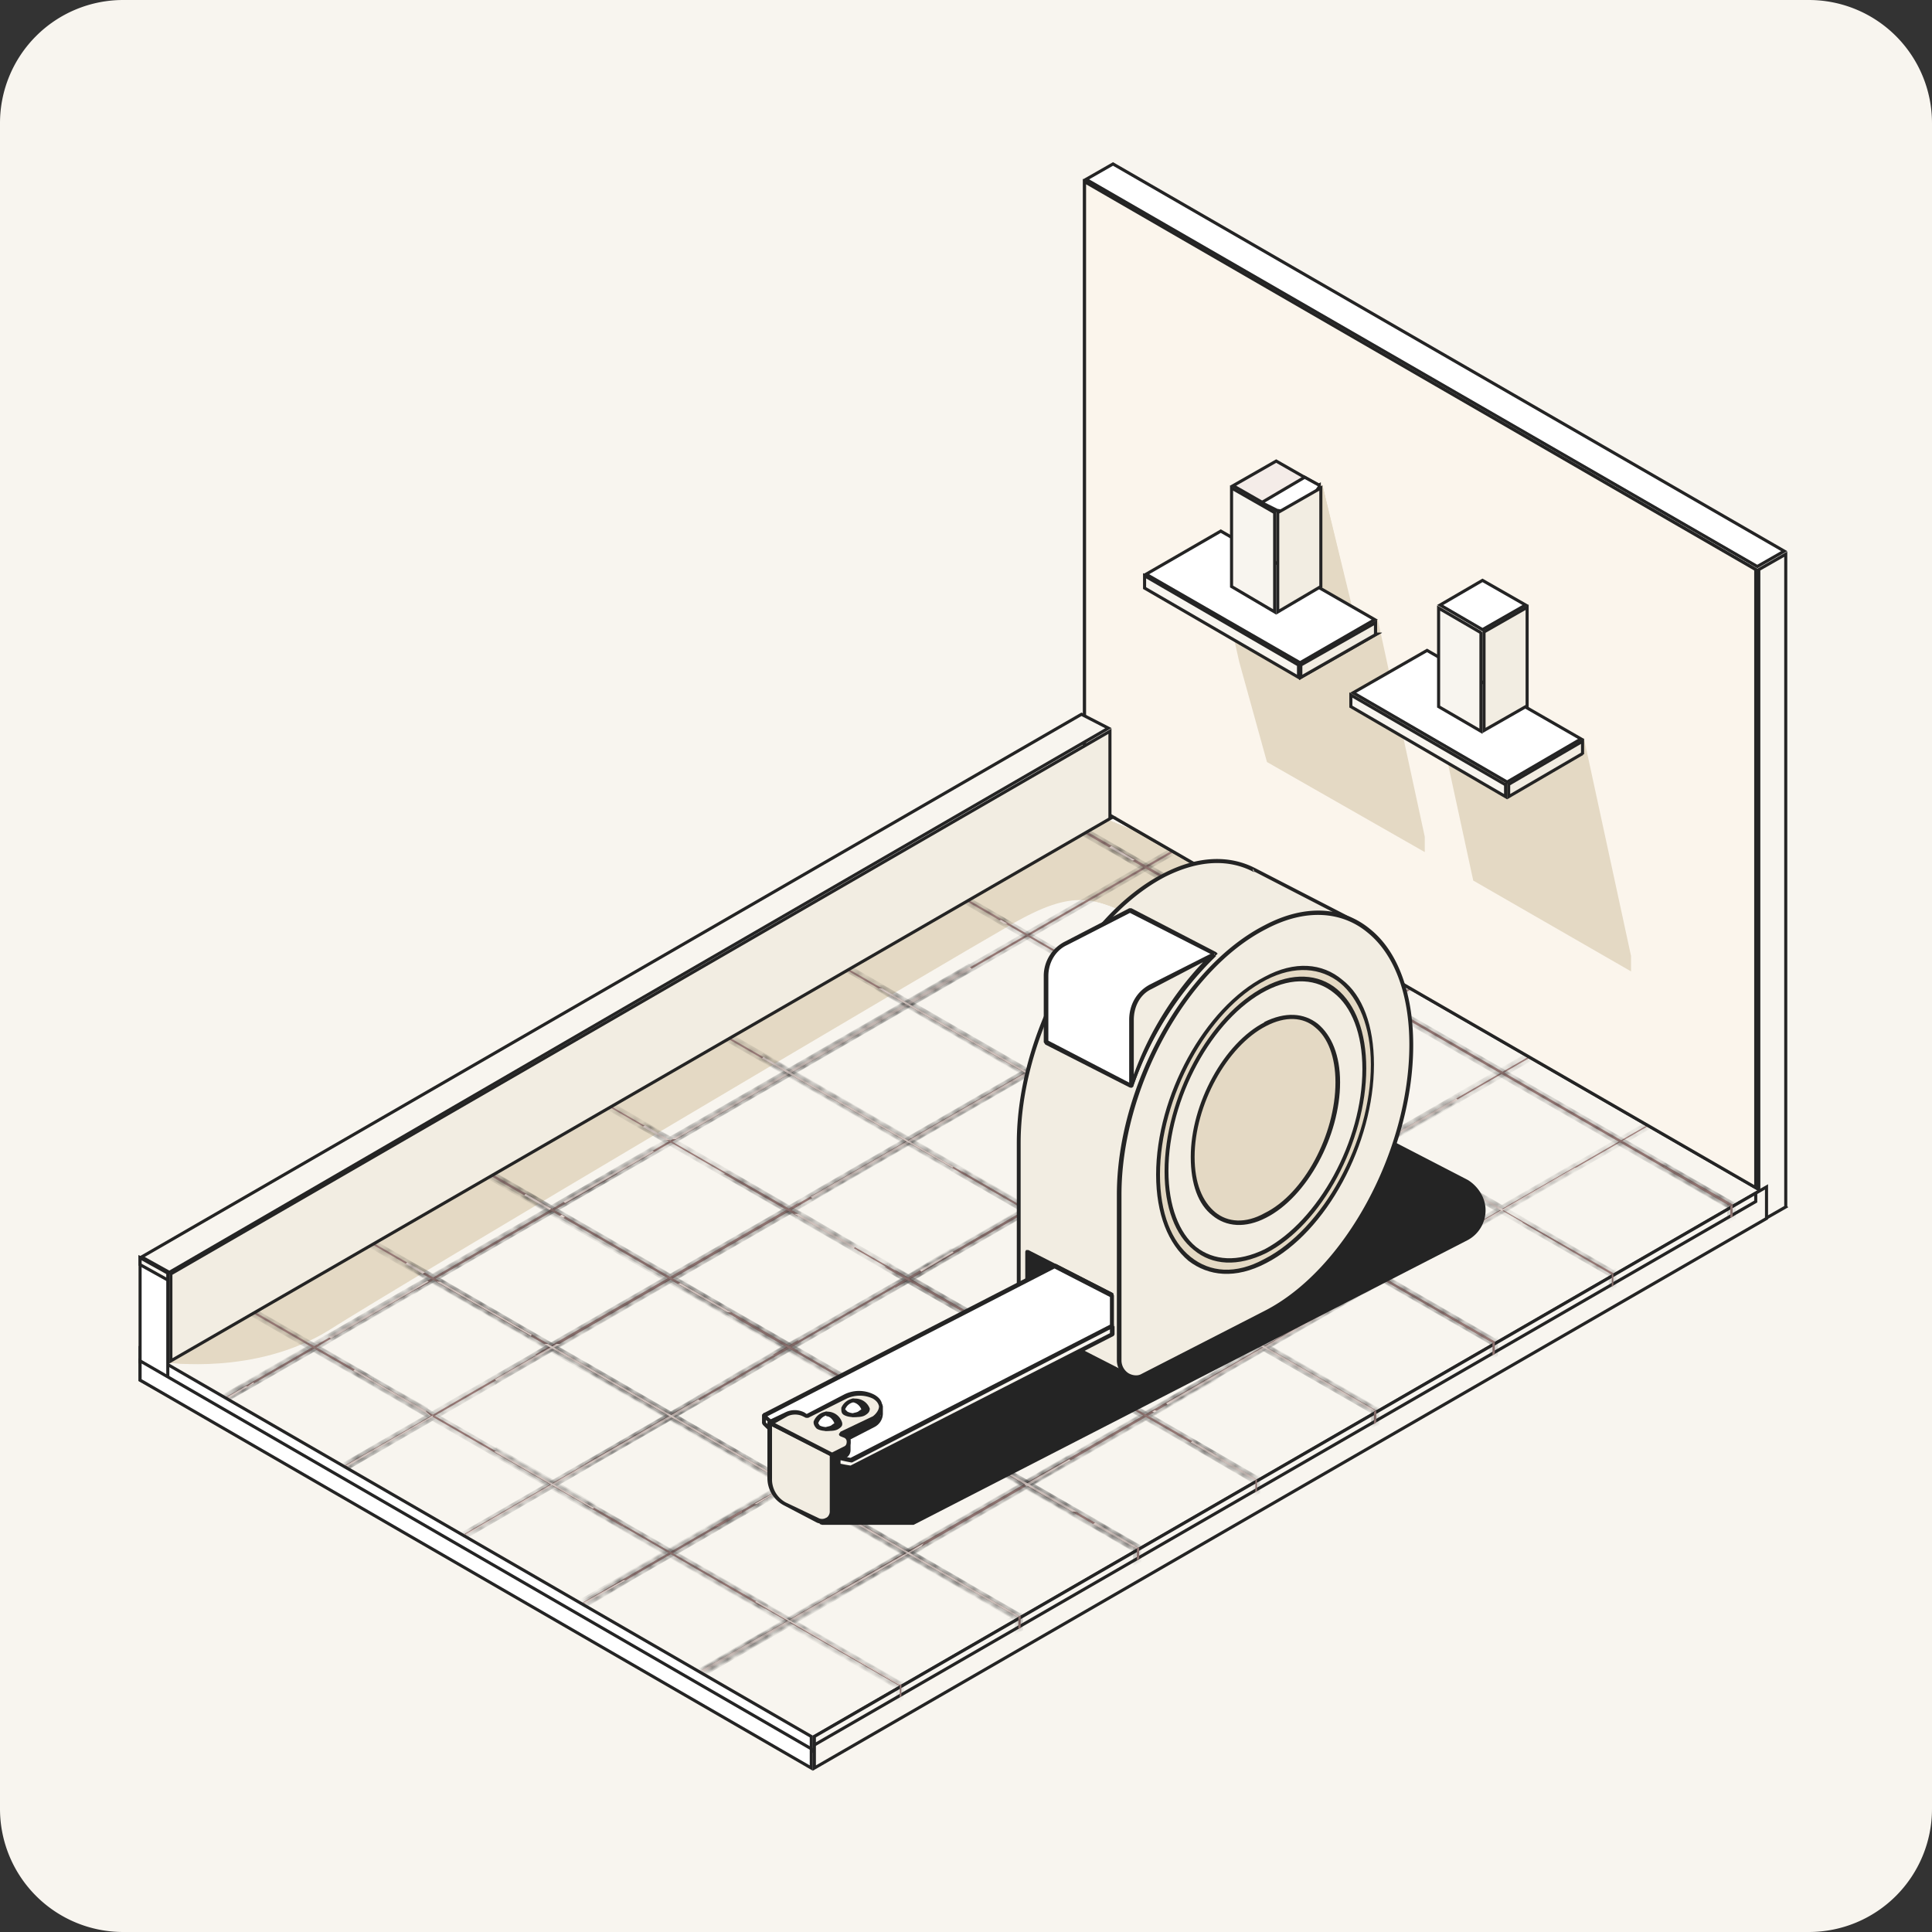<svg xmlns="http://www.w3.org/2000/svg" width="251" height="251" fill="none"><rect width="100%" height="100%" fill="#333333" stroke="none"/><style><![CDATA[.B{fill-rule:evenodd}.C{fill:#242424}.D{fill:#fff}.E{fill:#f8f5ef}.F{fill:#f2ede2}.G{stroke:#242424}.H{stroke-width:.4}.I{fill:#e4d9c4}]]></style><defs><path id="A" fill="#fbf5ec" d="M228.1 74v80.3L140.9 104V23.6L228.1 74Z" class="G H"/><path id="B" d="M178.8 82.4 169 88v-1.6l9.7-5.5v1.5Z"/><linearGradient id="C" gradientUnits="userSpaceOnUse"/></defs><g clip-path="url(#p)"><path d="M0 16A16 16 0 0 1 16 0h219a16 16 0 0 1 16 16v219a16 16 0 0 1-16 16H16a16 16 0 0 1-16-16V16Z" class="E"/><g class="B I"><path d="M21.6 177s11.5 1.7 21-4.1c9.4-6 80.4-48 88.8-52.8 8.3-4.8 10.8-3.4 16.8-.7s7.2-8.1 7.2-8.1l-17.9-7.4-115.9 73Z"/><path d="M21.6 177s11.4 1.5 20.8-4.3c9.5-5.9 80.6-48 88.9-52.8 8.3-4.7 10.9-3.2 17-.5 6 2.7 7.1-8.1 7.1-8.1l-17.9-7.4-115.9 73Z"/><path d="M21.6 177s11.3 1.4 20.7-4.5c9.5-5.9 80.6-48 88.9-52.7 8.3-4.8 11-3 17-.4 6 2.7 7.2-8.1 7.2-8.1l-17.9-7.4-115.9 73Z"/><path d="M21.6 177s11.2 1.2 20.6-4.6c9.5-5.9 80.6-48 89-52.7 8.2-4.8 11-3 17-.3s7.2-8.1 7.2-8.1l-17.9-7.4-115.9 73Z"/><path d="M21.6 177s11.1 1 20.5-4.8c9.5-5.9 80.6-47.9 89-52.7 8.3-4.8 11.1-2.8 17.1 0 6 2.6 7.2-8.2 7.2-8.2l-17.9-7.4-115.9 73Z"/><path d="M21.6 177s11 1 20.4-5l89-52.6c8.3-4.8 11.2-2.7 17.2 0s7.2-8.1 7.2-8.1l-17.9-7.4-115.9 73z"/><path d="M21.6 177s11 .8 20.3-5c9.5-6 80.7-48 89-52.8 8.3-4.7 11.3-2.5 17.3.2s7.2-8.1 7.2-8.1l-17.9-7.4-115.9 73Z"/><path d="M21.6 177s10.8.6 20.2-5.2c9.5-6 80.7-48 89-52.7 8.3-4.8 11.4-2.4 17.4.3s7.2-8.1 7.2-8.1l-17.9-7.4-115.9 73z"/><path d="M21.6 177s10.7.4 20-5.4a9579 9579 0 0 1 89.1-52.6c8.4-4.8 11.5-2.3 17.5.4s7.2-8.1 7.2-8.1l-17.9-7.4-115.9 73z"/><path d="M21.6 177s10.6.3 20-5.5c9.5-6 80.7-47.9 89-52.7 8.4-4.8 11.6-2 17.6.6 6 2.7 7.2-8.1 7.2-8.1l-17.9-7.4-115.9 73Z"/><path d="M21.6 177s10.5.1 19.9-5.7a9927 9927 0 0 1 89-52.6c8.4-4.8 11.7-2 17.7.7s7.2-8.1 7.2-8.1l-17.9-7.4-115.9 73Z"/><path d="M21.6 177s10.4 0 19.8-5.8c9.4-6 80.8-47.9 89-52.7 8.4-4.7 11.8-1.8 17.8 1 6 2.6 7.2-8.2 7.2-8.2l-17.9-7.4-115.9 73Z"/><path d="M21.6 177s10.3-.2 19.7-6a9913 9913 0 0 1 89.1-52.6c8.3-4.8 11.8-1.7 17.8 1s7.2-8.1 7.2-8.1l-17.9-7.4-115.9 73Z"/><path d="M21.6 177s10.2-.3 19.6-6.1c9.4-6 80.8-47.8 89.1-52.6 8.4-4.8 11.9-1.6 18 1.1 6 2.7 7.1-8.1 7.1-8.1l-17.9-7.4-115.9 73Z"/><path d="M21.6 177s10-.5 19.5-6.3c9.4-5.9 80.8-47.8 89.2-52.6 8.3-4.8 11.9-1.4 18 1.3 6 2.7 7.1-8.1 7.1-8.1l-17.9-7.4-115.9 73Z"/><path d="M21.6 177s10-.6 19.4-6.4c9.4-6 80.9-47.8 89.2-52.6s12-1.3 18 1.4 7.2-8.1 7.2-8.1l-17.9-7.4-115.9 73z"/><path d="M21.6 177s9.9-.8 19.2-6.6c9.5-5.9 81-47.8 89.3-52.6 8.3-4.7 12.1-1 18.1 1.6 6 2.7 7.2-8.1 7.2-8.1l-17.9-7.4-115.9 73Z"/><path d="M21.6 177s9.8-1 19.1-6.8c9.5-5.8 81-47.7 89.3-52.5s12.2-1 18.2 1.7 7.2-8.1 7.2-8.1l-17.9-7.4-115.9 73z"/><path d="M21.6 177s9.7-1 19-7c9.5-5.8 81-47.7 89.4-52.4 8.3-4.8 12.2-.9 18.2 1.8s7.2-8.1 7.2-8.1l-17.9-7.4-115.9 73Z"/><path d="M21.6 177s9.6-1.2 19-7c9.4-6 81-47.8 89.3-52.6s12.3-.7 18.3 2 7.2-8.1 7.2-8.1l-17.9-7.4-115.9 73z"/><path d="M21.6 177s9.5-1.4 18.8-7.2c9.5-5.9 81-47.7 89.4-52.5 8.3-4.8 12.4-.6 18.4 2.1s7.2-8.1 7.2-8.1l-17.9-7.4-115.9 73z"/><path d="M21.6 177s9.4-1.5 18.7-7.4c9.5-5.9 81-47.7 89.4-52.5 8.3-4.7 12.5-.4 18.5 2.3s7.2-8.1 7.2-8.1l-17.9-7.4-115.9 73z"/><path d="M21.6 177s9.3-1.6 18.7-7.4c9.5-6 81-47.7 89.4-52.5 8.3-4.8 12.3-.5 18.3 2.2s7.4-8 7.4-8l-17.9-7.4-115.9 73Z"/><path d="M21.6 177s9.3-1.7 18.6-7.5c9.5-5.9 81-47.7 89.4-52.5s12.1-.5 18.1 2.2 7.7-7.9 7.7-7.9l-17.9-7.4-115.9 73z"/><path d="M21.6 177s9.2-1.8 18.6-7.6c9.4-5.9 81-47.6 89.4-52.5 8.5-4.8 11.9-.6 18 2.1 6 2.7 7.8-7.7 7.8-7.7l-17.9-7.4-115.9 73Z"/><path d="M21.6 177s9.1-1.9 18.5-7.7c9.5-5.9 81-47.5 89.5-52.4 8.5-5 11.7-.7 17.7 2s8.1-7.6 8.1-7.6l-17.9-7.4-115.9 73Z"/><path d="M21.6 177s9-2 18.5-7.7a9959 9959 0 0 1 89.4-52.5c8.6-5 11.5-.8 17.5 2 6 2.6 8.4-7.5 8.4-7.5l-17.9-7.4-115.9 73Z"/><path d="M21.6 177s9-2 18.4-7.8c9.5-6 80.8-47.5 89.5-52.5 8.6-5 11.3-.8 17.3 2 6 2.6 8.6-7.4 8.6-7.4l-17.9-7.4-115.9 73Z"/><path d="M21.6 177s9-2 18.4-7.9 80.8-47.4 89.4-52.4c8.7-5 11.1-1 17.2 1.8 6 2.7 8.8-7.2 8.8-7.2l-17.9-7.4-115.9 73z"/><path d="M21.6 177s9-2.2 18.3-8a9625 9625 0 0 1 89.5-52.4c8.7-5 10.9-1 17 1.7 6 2.7 9-7 9-7l-17.9-7.4-115.9 73Z"/><path d="M21.6 177s8.9-2.2 18.3-8c9.4-6 80.7-47.4 89.5-52.5 8.7-5 10.7-1 16.7 1.7s9.3-7 9.3-7l-17.9-7.3-115.9 73z"/><path d="M21.6 177s8.8-2.3 18.2-8.1c9.5-6 80.7-47.4 89.5-52.5 8.9-5 10.5-1 16.6 1.7 6 2.7 9.5-6.8 9.5-6.8l-17.9-7.4-115.9 73Z"/><path d="M21.6 177s8.8-2.4 18.1-8.2a9803 9803 0 0 1 89.6-52.4c8.9-5.1 10.3-1.2 16.3 1.5s9.8-6.6 9.8-6.6l-17.9-7.4-115.9 73Z"/><path d="M21.6 177s8.7-2.5 18-8.3c9.6-5.9 80.7-47.3 89.6-52.4 9-5.1 10.2-1.2 16.2 1.5s10-6.5 10-6.5l-17.9-7.4-115.9 73Z"/><path d="M21.6 177s8.7-2.5 18-8.4a9853 9853 0 0 1 89.6-52.4c9-5.1 10-1.2 16 1.5 6 2.6 10.2-6.4 10.2-6.4l-17.9-7.4-115.9 73Z"/><path d="M21.6 177s8.6-2.6 18-8.4c9.5-6 80.5-47.2 89.6-52.4 9-5.2 9.7-1.4 15.7 1.3s10.5-6.2 10.5-6.2l-17.9-7.4-115.9 73Z"/><path d="M21.6 177s8.6-2.7 18-8.5C49 162.6 120 121.3 129 116c9.1-5.2 9.5-1.4 15.6 1.3 6 2.7 10.7-6.1 10.7-6.1l-17.9-7.4-115.9 73Z"/><path d="M21.6 177s8.5-2.8 17.9-8.6C49 162.5 120 121.3 129 116c9.1-5.2 9.3-1.5 15.3 1.2s11-6 11-6l-17.9-7.3-115.9 73Z"/><path d="M21.6 177s8.5-2.8 17.8-8.7c9.5-5.9 80.5-47 89.7-52.3 9.1-5.3 9-1.6 15 1.1 6.1 2.7 11.3-5.8 11.3-5.8l-17.9-7.4-115.9 73Z"/><path d="M21.6 177s8.4-3 17.8-8.7c9.5-6 80.4-47.1 89.6-52.4s9-1.6 15 1c6 2.8 11.4-5.6 11.4-5.6l-17.9-7.4-115.9 73z"/><path d="M21.6 177s8.4-3 17.7-8.8c9.5-5.9 80.4-47 89.7-52.4 9.3-5.3 8.7-1.7 14.7 1s11.7-5.5 11.7-5.5l-17.9-7.4-115.9 73Z"/><path d="M21.6 177s8.3-3 17.7-8.9c9.5-5.9 80.3-47 89.6-52.3 9.4-5.4 8.6-1.8 14.6 1 6 2.6 12-5.5 12-5.5l-18-7.4-115.9 73Z"/></g><mask id="D" class="D"><path d="M152.3 110.8 29.7 181.6l-.3-.1 122.7-70.9.2.2Zm61.8 35.6-.3-.1L91.1 217l.3.1 122.7-70.8Zm-15.5-8.9-.2-.1-122.7 70.8.3.1 122.6-70.8Zm-15.4-8.9-.3-.1-122.6 70.8.2.1 122.7-70.8Zm-15.4-8.9-.3-.2-122.7 70.9.3.1 122.7-70.8Z" class="B"/></mask><path fill="#aa8783" d="M152.3 110.8 29.7 181.6l-.3-.1 122.7-70.9.2.2Zm61.8 35.6-.3-.1L91.1 217l.3.1 122.7-70.8Zm-15.5-8.9-.2-.1-122.7 70.8.3.1 122.6-70.8Zm-15.4-8.9-.3-.1-122.6 70.8.2.1 122.7-70.8Zm-15.4-8.9-.3-.2-122.7 70.9.3.1 122.7-70.8Z" class="B"/><path d="m152.3 110.8.2.3.6-.3-.6-.4-.2.4ZM29.7 181.6l-.2.3.2.2.2-.2-.2-.3Zm-.3-.1-.2-.4-.6.3.6.4.2-.3Zm122.7-70.9.2-.3-.2-.1h-.2l.2.4Zm62 35.8.2.4.6-.4-.6-.3-.2.3Zm-.3-.1.2-.4h-.4l.2.4ZM91.1 217l-.2-.4-.6.4.6.3.2-.3Zm.3.1-.2.4.2.1.2-.1-.2-.4Zm107.2-79.7.2.4.6-.4-.6-.3-.2.3Zm-.2-.1.2-.4-.2-.1-.2.1.2.4ZM75.7 208.2l-.2-.4-.6.4.6.3.2-.3Zm.3.1-.2.4.2.1.2-.1-.2-.4Zm107.2-79.7-.2.3v.1h.2v-.4Zm-.3-.1.2-.4-.2-.1-.2.1.2.4ZM60.3 199.3l-.2-.4-.6.4.6.3.2-.3Zm.2.1-.2.4h.4l-.2-.4Zm122.7-70.8.2.3 1.3-.7h-1.5v.4Zm-15.4-8.9.2.3.6-.3-.6-.3-.2.3Zm-.3-.2.2-.3-.2-.1-.2.1.2.3ZM44.8 190.4l-.2-.4-.6.4.6.3.2-.3Zm.3.1-.2.4h.4l-.2-.4Zm107.2-79.7-.2-.4-122.6 70.9.2.3.2.3 122.6-70.8-.2-.3ZM29.7 181.6l.2-.3-.3-.2-.2.4-.2.3.3.1.2-.3Zm-.3-.1.2.3L152.3 111l-.2-.4-.2-.3L29.2 181l.2.4Zm122.7-70.9-.2.4.2.1.2-.3.2-.4-.2-.1-.2.3Zm62 35.8.2-.3-.3-.2-.2.4-.2.3.3.2.2-.4Zm-.3-.1-.2-.4-122.7 70.8.2.4.2.3L214 146.6l-.2-.3ZM91.1 217l-.2.3.3.2.2-.4.2-.3-.3-.2-.2.4Zm.3.1.2.4 122.7-70.8-.2-.4-.2-.3-122.7 70.8.2.3Zm107.2-79.7.2-.3-.2-.2-.2.4-.2.3.2.2.2-.4Zm-.2-.1-.2-.4-122.7 70.8.2.4.2.3 122.7-70.8-.2-.3ZM75.7 208.2l-.2.3.3.2.2-.4.2-.3-.3-.2-.2.4Zm.3.1.2.4 122.6-70.8-.2-.4-.2-.3L75.8 208l.2.3Zm107.2-79.7.2-.3-.3-.2-.2.4-.2.3.3.1.2-.3Zm-.3-.1-.2-.4L60.1 199l.2.4.2.3L183 128.8l-.2-.3ZM60.3 199.3l-.2.3.2.2.2-.4.2-.3-.2-.2-.2.4Zm.2.1.2.4 122.7-70.9-.2-.3-.2-.3L60.3 199l.2.3Zm122.7-70.8v-.4.8-.4Zm-15.4-8.9.2-.3-.3-.2-.2.3-.2.4.3.1.2-.3Zm-.3-.2-.2-.3L44.6 190l.2.4.2.3L167.7 120l-.2-.4ZM44.8 190.4l-.2.3.3.2.2-.4.2-.3-.3-.2-.2.4Zm.3.1.2.4L168 120l-.2-.3-.2-.4-122.7 70.9.2.3Z" mask="url(#D)" class="C"/><mask id="E" class="D"><path d="m116.8 219 .2-.1-87.6-50.6-.2.2 87.6 50.5Zm15.4-8.9-87.6-50.6.3-.1 87.6 50.6-.3.1Zm15.4-8.9L60 150.6l.3-.1 87.6 50.6-.3.1Zm15.5-8.9-87.6-50.6.2-.1 87.6 50.6-.2.1Zm15.4-9L91 132.9l.3-.1 87.6 50.5-.3.2Zm15.5-8.8-87.7-50.6.3-.1 87.6 50.5-.2.2Zm15.4-9h.2L122 114.7l-.2.2 87.6 50.6Zm15.4-8.8.3-.2-87.6-50.6-.3.2 87.6 50.6Z" class="B"/></mask><path fill="#aa8783" d="m116.8 219 .2-.1-87.6-50.6-.2.2 87.6 50.5Zm15.4-8.9-87.6-50.6.3-.1 87.6 50.6-.3.1Zm15.4-8.9L60 150.6l.3-.1 87.6 50.6-.3.1Zm15.5-8.9-87.6-50.6.2-.1 87.6 50.6-.2.1Zm15.4-9L91 132.9l.3-.1 87.6 50.5-.3.2Zm15.5-8.8-87.7-50.6.3-.1 87.6 50.5-.2.2Zm15.4-9h.2L122 114.7l-.2.2 87.6 50.6Zm15.4-8.8.3-.2-87.6-50.6-.3.2 87.6 50.6Z" class="B"/><path d="m116.8 219-.2-.3h-.1l.3.3Zm.2-.1.2.3.6-.3-.6-.4-.2.4Zm-87.6-50.6.2-.3-.2-.2-.2.2.2.3Zm-.2.2-.2-.4-.6.4.6.3.2-.3Zm87.6 50.5-.2.4.2.1.3-.2-.3-.3Zm15.4-8.9-.2.4h.4l-.2-.4Zm-87.6-50.6-.2-.3-.6.3.6.4.2-.4Zm.3-.1.2-.4h-.4l.2.4Zm87.6 50.6.2.3.6-.3-.6-.4-.2.4Zm15.1-8.8-.2.4h.4l-.2-.4ZM60 150.6l-.2-.3-.6.3.6.4.2-.4Zm.3-.1.2-.4h-.4l.2.4Zm87.6 50.6.2.3.6-.3-.6-.4-.2.4Zm15.2-8.8-.2.4h.4l-.2-.4Zm-87.6-50.6-.2-.3-.6.3.6.4.2-.4Zm.2-.1.2-.4h-.4l.2.4Zm87.6 50.6.2.3.6-.3-.6-.4-.2.4Zm15.2-8.8-.2.3.2.2.2-.2-.2-.3ZM91 132.8l-.2-.3-.6.3.6.4.2-.4Zm.3-.1.2-.4-.2-.1-.2.1.2.4Zm87.6 50.5.2.4.6-.4-.6-.3-.2.3Zm15.2-8.7-.2.3.2.1h.2l-.2-.4Zm-87.7-50.6-.2-.3-.5.3.6.3.1-.3Zm.3-.1.2-.4-.2-.1-.2.1.2.4Zm87.6 50.5.2.4.6-.4-.6-.3-.2.3Zm15.2-8.7-.2.3.2.1h.2l-.2-.4Zm.2-.2.2.4.6-.4-.6-.3-.2.3ZM122 114.8l.2-.3-.2-.1h-.2l.2.4Zm-.2.2-.2-.4-.6.4.6.3.2-.3Zm103 41.7-.2.3.2.1h.2l-.2-.4Zm.3-.2.2.4.6-.4-.6-.3-.2.3ZM137.5 106l.2-.3-.2-.1h-.2l.2.4Zm-.3.2-.2-.4-.6.4.6.3.2-.3Zm-20.4 113 .2.3.2-.2-.2-.3-.2-.4-.2.2.2.3Zm.2-.2.2-.4L29.6 168l-.2.3-.2.4 87.6 50.5.2-.3Zm-87.6-50.6-.2-.3-.2.1.2.4.2.3.2-.1-.2-.4Zm-.2.2-.2.3 87.6 50.6.2-.4.2-.3L29.4 168l-.2.4Zm87.6 50.5.3.3-.3-.3-.3-.3.3.3Zm15.4-8.9.2-.3-87.6-50.6-.2.3-.2.4 87.6 50.6.2-.4Zm-87.6-50.6.2.4.3-.2-.2-.3-.2-.4-.3.2.2.3Zm.3-.1-.2.3 87.6 50.6.2-.3.2-.4L45 159l-.2.4Zm87.6 50.6-.2-.4-.3.2.2.3.2.4.3-.2-.2-.3Zm15.1-8.8.2-.3-87.6-50.6-.2.3-.2.4 87.6 50.6.2-.4ZM60 150.6l.2.4.3-.2-.2-.3-.2-.4-.3.2.2.3Zm.3-.1-.2.3 87.6 50.6.2-.3.2-.4-87.6-50.6-.2.4Zm87.6 50.6-.2-.4-.3.2.2.3.2.4.3-.2-.2-.3Zm15.2-8.8.2-.3-87.6-50.6-.2.3-.2.4 87.6 50.6.2-.4Zm-87.6-50.6.2.4.2-.2-.2-.3-.2-.4-.2.2.2.3Zm.2-.1-.2.3 87.6 50.6.2-.3.2-.4L76 141.2l-.2.4Zm87.6 50.6-.2-.4-.2.2.2.3.2.4.2-.2-.2-.3Zm15.2-8.8.2-.4-87.6-50.5-.2.3-.2.4 87.6 50.5.2-.3ZM91 132.8l.2.4.3-.2-.2-.3-.2-.4-.3.2.2.3Zm.3-.1-.2.3 87.6 50.6.2-.4.2-.3-87.6-50.6-.2.4Zm87.6 50.5-.2-.3-.3.1.2.4.2.3.3-.1-.2-.4Zm15.2-8.7.2-.4-87.6-50.5-.3.3-.1.3 87.6 50.6.2-.3Zm-87.7-50.6.3.3.2-.1-.2-.3-.2-.4-.3.2.3.3Zm.3-.1-.2.3 87.6 50.6.2-.4.2-.3-87.6-50.6-.2.4Zm87.6 50.5-.2-.3-.2.1.2.4.2.3.2-.1-.2-.4Zm15.2-8.7.2.3.2-.1-.2-.4-.2-.3-.2.1.2.4Zm.2-.2.2-.3-87.6-50.6-.2.3-.2.4 87.6 50.6.2-.4ZM122 114.8l-.2-.3-.2.1.2.4.2.3.2-.1-.2-.4Zm-.2.2-.2.3 87.6 50.6.2-.3.2-.4-87.6-50.6-.2.4Zm103 41.7.2.3.3-.1-.2-.4-.2-.3-.3.1.2.4Zm.3-.2.2-.3-87.6-50.6-.2.3-.2.4 87.6 50.6.2-.4ZM137.5 106l-.2-.3-.3.1.2.4.2.3.3-.1-.2-.4Zm-.3.2-.2.3 87.6 50.6.2-.3.2-.4-87.6-50.6-.2.4Z" mask="url(#E)" class="C"/><mask id="F" class="D"><path d="M177.5 167.5v-.3l2.1-1.2 1.6-.6-3.7 2.1Z" class="B"/></mask><path fill="url(#Y)" d="M177.5 167.5v-.3l2.1-1.2 1.6-.6-3.7 2.1Z" class="B"/><path d="M177.5 167.5h-.4v.7l.6-.3-.2-.4Zm0-.3-.2-.3-.2.1v.3h.4Zm2.1-1.2-.1-.3.1.3Zm1.6-.6.2.3-.3-.7.1.4Zm-3.7 2.1h.4v-.3h-.8v.4h.4Zm0-.3.2.4 2.1-1.2-.2-.4-.2-.3-2.1 1.2.2.3Zm2.1-1.2.2.4 1.6-.7-.2-.3-.1-.4-1.6.7.1.3Zm1.6-.6-.2-.4-3.7 2.2.2.3.2.4 3.7-2.2-.2-.3Z" mask="url(#F)" class="C"/><mask id="G" class="D"><path d="M178.7 183.3Zm.7-17.2.3-.1 14.5 8.3-.2.2-14.6-8.4Zm18.3-7.3h.3l11.6 6.6-.2.2-11.7-6.8Zm18.3-7.2.3-.1 8.8 5-.3.2-8.8-5.1Z" class="B"/></mask><path fill="url(#Z)" d="M178.7 183.3Zm.7-17.2.3-.1 14.5 8.3-.2.2-14.6-8.4Zm18.3-7.3h.3l11.6 6.6-.2.2-11.7-6.8Zm18.3-7.2.3-.1 8.8 5-.3.2-8.8-5.1Z" class="B"/><path d="M178.7 183.3h-.4v.7l.6-.4-.2-.3Zm0 0 .2-.4-.6-.4v.7h.4Zm0 0 .3.3.6-.3-.6-.4-.2.3Zm.7-17.2-.1-.4-.3.1v.3h.4Zm.3-.1.2-.4h-.3l.1.4Zm14.5 8.3.2.4.6-.4-.6-.3-.2.3Zm-.2.2-.2.3.2.1h.2l-.2-.4Zm-14.6-8.4h-.4v.2l.2.1.2-.3Zm18.3-7.3-.1-.3-.8.3.7.4.2-.4Zm.3 0 .2-.4-.2-.1h-.1l.1.4Zm11.6 6.6.2.4.6-.4-.6-.3-.2.3Zm-.2.2-.2.3.2.1h.2l-.2-.4Zm6.6-14v.4h.2l-.2-.4Zm.3-.1.2-.4h-.3l.1.4Zm8.8 5 .2.4.6-.4-.6-.3-.2.3Zm-.3.2-.2.3.2.1h.2l-.2-.4Zm-8.8-5.1v-.4h-1.5l1.3.7.2-.3Zm-37.3 31.7h.4-.8.4Zm0 0-.2.3.3-.3.2-.4h-.1l-.2.3Zm0 0-.1-.4h-.1l.2.4.2.3-.1-.3Zm.7-17.2.2.4.3-.1-.2-.4-.1-.4-.3.1.1.4Zm.3-.1-.2.3 14.5 8.4.2-.4.2-.3-14.5-8.4-.2.4Zm14.5 8.3-.2-.3-.2.1.2.4.2.3.2-.1-.2-.4Zm-.2.2.2-.4-14.6-8.3-.2.3-.2.3 14.6 8.4.2-.3Zm-14.6-8.4h.4-.8.4Zm18.3-7.3.2.4.3-.1-.2-.4-.1-.4-.3.2.1.3Zm.3 0-.2.3 11.6 6.7.2-.4.2-.3-11.6-6.7-.2.3Zm11.6 6.6-.2-.3-.2.1.2.4.2.3.2-.1-.2-.4Zm-.2.2.2-.4-11.7-6.7-.2.3-.2.4 11.7 6.7.2-.3Zm6.6-14 .2.3h.3l-.2-.4-.1-.4-.3.1.1.4Zm.3-.1-.2.3 8.8 5 .2-.3.2-.3-8.8-5-.2.3Zm8.8 5-.2-.3-.3.1.2.4.2.3.3-.1-.2-.4Zm-.3.2.2-.4-8.8-5-.2.3-.2.3 8.8 5.1.2-.3Zm-8.8-5.1v.4-.8.4Z" mask="url(#G)" class="C"/><mask id="H" class="D"><path d="M109.2 207v-.3l48.8-28.2v.3L109.2 207Zm-1.3-17 21.6-12.6-1.6.7-20 11.5v.3Z" class="B"/></mask><path fill="url(#a)" d="M109.2 207v-.3l48.8-28.2v.3L109.2 207Zm-1.3-17 21.6-12.6-1.6.7-20 11.5v.3Z" class="B"/><path d="M109.2 207h-.4v.9l.6-.6-.2-.3Zm0-.3-.3-.3h-.2v.3h.4Zm48.8-28.2h.4v-.7l-.6.4.2.3Zm0 .3.2.4.2-.2v-.2h-.4ZM109.2 207l-.2-.4-.1.1.3.3Zm-1.3-17v.3h.2l-.2-.4Zm21.6-12.6.2.4-.4-.7.2.3Zm-1.6.7-.2-.4.2.4Zm-20 11.5-.3-.3-.2.1v.3h.4Zm0 .3h-.4v.4h.4v-.4Zm1.3 17h.4v-.2h-.9v.3h.5Zm0-.2.1.4 48.9-28.2-.2-.4-.2-.3-48.9 28.2.2.3Zm48.8-28.2h-.4v.3h.8v-.3h-.4Zm0 .3-.2-.3-48.8 28.1.2.4.2.3 48.8-28.1-.2-.4ZM109.2 207l-.3-.3.3.3.2.3-.2-.3Zm-1.3-17 .2.3 21.6-12.5-.2-.4-.2-.3-21.6 12.5.2.3Zm21.6-12.6-.2-.3-1.6.6.2.4.1.4 1.6-.7-.1-.4Zm-1.6.7-.2-.4-20 11.6.1.3.2.4 20-11.6-.1-.3Zm-20 11.5h-.5v.3h.9v-.3h-.5Zm0 .3v.4-.8.4Z" mask="url(#H)" class="C"/><mask id="I" class="D"><path d="M125.5 206h-.4l-16.7-9.7v-.3l17.1 10Zm-9.7-23.1 31.8 18.3.3-.1-31.8-18.4-.3.2Zm18.3-7.3.3-.1L158 189v.3l-23.8-13.7Zm18.3-7.3.3-.1 5.3 3v.3l-5.6-3.2Z" class="B"/></mask><path fill="url(#b)" d="M125.5 206h-.4l-16.7-9.7v-.3l17.1 10Zm-9.7-23.1 31.8 18.3.3-.1-31.8-18.4-.3.2Zm18.3-7.3.3-.1L158 189v.3l-23.8-13.7Zm18.3-7.3.3-.1 5.3 3v.3l-5.6-3.2Z" class="B"/><path d="M125.5 206v.4l.9-.2-.6-.5-.3.3Zm-.4 0-.2.4h.3v-.4Zm-16.7-9.7h-.4v.3h.2l.2-.3Zm0-.3.1-.3-.6-.4v.8h.4Zm17.1 10 .3-.3-.3.3Zm-9.7-23.1.2-.4-.6-.3v.7h.4Zm31.8 18.3-.2.4h.4l-.2-.4Zm.3-.1.2.3.6-.3-.6-.4-.2.4Zm-31.8-18.4.2-.3-.1-.1h-.2l.1.4Zm-.3.2h-.4v.6l.6-.3-.2-.3Zm18.3-7.3-.1-.4-.8.3.7.4.2-.3Zm.3-.1.2-.4h-.3l.1.4ZM158 189h.4v-.2l-.2-.1-.2.3Zm0 .3-.2.4.6.3v-.7h-.4Zm-5.5-21-.1-.3-.8.3.7.4.2-.4Zm.3-.1.2-.3-.1-.1h-.2l.1.4Zm5.3 3h.4v-.2l-.2-.1-.2.3Zm0 .3-.2.4.6.3v-.7h-.4ZM125.5 206v-.4h-.4v.8h.5v-.4Zm-.4 0 .2-.3-16.7-9.7-.2.3-.3.4 16.8 9.7.2-.4Zm-16.7-9.7h.3v-.3h-.8v.4h.5Zm0-.3-.3.4 17.2 9.9.2-.3.2-.4-17.2-10-.2.4Zm17.1 10-.3.2.3-.2.3-.3-.3.3Zm-9.7-23.1-.2.3 31.8 18.4.2-.4.2-.3-31.8-18.4-.2.4Zm31.8 18.3.2.4.3-.2-.2-.3-.2-.4-.3.2.2.3Zm.3-.1.2-.4-31.8-18.3-.2.3-.2.4 31.8 18.3.2-.3Zm-31.8-18.4-.1-.3h-.3l.1.5.2.3h.3l-.2-.5Zm-.3.2h.4-.8.4Zm18.3-7.3.2.4.3-.2-.2-.3-.1-.4-.3.1.1.4Zm.3-.1-.2.3 23.5 13.6.2-.4.2-.3-23.5-13.6-.2.4ZM158 189h-.4v.3h.8v-.3h-.4Zm0 .3.2-.3-23.8-13.8-.2.4-.2.3 23.8 13.8.2-.4Zm-5.5-21 .2.4.3-.1-.2-.4-.1-.4-.3.2.1.3Zm.3-.1-.2.3 5.3 3 .2-.3.2-.3-5.3-3-.2.3Zm5.3 3h-.4v.3h.8v-.3h-.4Zm0 .3.2-.3-5.6-3.2-.2.3-.2.4 5.6 3.2.2-.4Z" mask="url(#I)" class="C"/><mask id="J" class="D"><path d="m41.7 174.7-12 6.9-.3-.1 11.8-6.8h.5Zm6.5 14v-.2l-3.4 1.9.3.1 3-1.7Z" class="B"/></mask><path fill="url(#c)" d="m41.7 174.7-12 6.9-.3-.1 11.8-6.8h.5Zm6.5 14v-.2l-3.4 1.9.3.1 3-1.7Z" class="B"/><path d="m41.7 174.7.2.3 1.3-.7h-1.5v.4Zm-12 6.9-.2.3.2.2.2-.2-.2-.3Zm-.3-.1-.2-.4-.6.3.6.4.2-.3Zm11.8-6.8v-.4H41l.2.4Zm7 13.8h.4v-.7l-.6.3.2.4Zm-3.4 1.9-.2-.4-.6.4.6.3.2-.3Zm.3.1-.2.4h.4l-.2-.4Zm3-1.7.3.3.2-.1v-.2h-.4Zm-6.4-14.1-.2-.4-12 7 .2.3.2.3 12-6.9-.2-.3Zm-12 6.9.2-.3-.3-.2-.2.4-.2.3.3.1.2-.3Zm-.3-.1.2.3 11.8-6.8-.2-.3-.2-.4-11.8 6.8.2.4Zm11.8-6.8v.4h.5v-.8h-.5v.4Zm.5 0v.4-.8.4Zm6.5 14h.4v-.2h-.8v.2h.4Zm0-.2-.2-.4-3.4 2 .2.3.2.3 3.4-1.9-.2-.3Zm-3.4 1.9-.2.3.3.2.2-.4.2-.3-.3-.2-.2.4Zm.3.1.2.4 3-1.8-.1-.3-.2-.4-3.1 1.8.2.3Zm3-1.7h.5-.8.4Z" mask="url(#J)" class="C"/><mask id="K" class="D"><path d="m48.2 179.1-7.8-4.4H40l8.3 4.7v-.3Z" class="B"/></mask><path fill="url(#d)" d="m48.2 179.1-7.8-4.4H40l8.3 4.7v-.3Z" class="B"/><path d="M48.2 179.1h.4v-.2l-.2-.1-.2.3Zm-7.8-4.4.2-.4h-.2v.4Zm-.5 0v-.4h-1.5l1.3.7.2-.3Zm8.3 4.7-.2.4.6.3v-.7h-.4Zm0-.3.2-.3-7.8-4.5-.2.4-.2.3 7.8 4.5.2-.4Zm-7.8-4.4v-.4H40v.8h.5v-.4Zm-.5 0-.2.3 8.3 4.8.2-.4.2-.3-8.3-4.8-.2.4Zm8.3 4.7h.4v-.3h-.8v.3h.4Z" mask="url(#K)" class="C"/><mask id="L" class="D"><path d="m80.2 152.5-26 15v-.3l25.5-14.7h.5ZM69.5 176h.5l33.7-19.4v-.3L69.5 176Zm30.9 0 3.3-1.9v.3l-2.8 1.6h-.5Z" class="B"/></mask><path fill="url(#e)" d="m80.2 152.5-26 15v-.3l25.5-14.7h.5ZM69.5 176h.5l33.7-19.4v-.3L69.5 176Zm30.9 0 3.3-1.9v.3l-2.8 1.6h-.5Z" class="B"/><path d="M80.2 152.5v-.4H80l.2.4Zm-26 15h-.4v.7l.6-.4-.2-.3Zm0-.3-.2-.4-.2.1v.3h.4Zm25.5-14.7v-.4h-.2l.2.4ZM69.5 176l-.2-.3-1.3.7h1.5v-.4Zm.5 0v.4h.2l-.2-.4Zm33.7-19.4.2.3h.2v-.3h-.4Zm0-.3h.4v-.7l-.6.4.2.3Zm-3.3 19.7-.2-.3-1.3.7h1.5v-.4Zm3.3-1.9h.4v-.7l-.6.4.2.3Zm0 .3.2.4.2-.2v-.2h-.4Zm-2.8 1.6v.4h.2l-.2-.4Zm-20.7-23.6-.2-.4-26 15 .2.4.2.3 26-15-.2-.3Zm-26 15h.4v-.3h-.8v.3h.4Zm0-.3.2.3 25.5-14.7-.2-.3-.2-.4L54 166.8l.2.4Zm25.5-14.7v.4h.5v-.8h-.5v.4Zm.5 0v-.4.8-.4ZM69.5 176v.4h.5v-.8h-.5v.4Zm.5 0 .2.4L104 157l-.2-.3-.2-.4-33.7 19.5.2.3Zm33.7-19.4h.4v-.3h-.8v.3h.4Zm0-.3-.2-.3-34.2 19.7.2.3.2.4 34.2-19.8-.2-.3Zm-3.3 19.7.2.4 3.3-2-.2-.3-.2-.3-3.3 1.9.2.3Zm3.3-1.9h-.4v.3h.8v-.3h-.4Zm0 .3-.2-.3-2.8 1.6.2.3.2.4 2.8-1.6-.2-.4Zm-2.8 1.6v-.4h-.5v.8h.5v-.4Zm-.5 0v-.4.8-.4Z" mask="url(#L)" class="C"/><mask id="M" class="D"><path d="M73.3 176.1h.5l-19.6-11.3v.3l19.1 11Zm30.4-.3-40.5-23.4h.5l40 23.1v.3Zm0-17.8v-.3l-9.1-5.2H94l9.6 5.5Z" class="B"/></mask><path fill="url(#f)" d="M73.3 176.1h.5l-19.6-11.3v.3l19.1 11Zm30.4-.3-40.5-23.4h.5l40 23.1v.3Zm0-17.8v-.3l-9.1-5.2H94l9.6 5.5Z" class="B"/><path d="m73.3 176.1-.2.4h.2v-.4Zm.5 0v.4h1.5l-1.3-.7-.2.3Zm-19.6-11.3.2-.4-.6-.3v.7h.4Zm0 .3h-.4v.2l.2.1.2-.3Zm49.5 10.7-.2.4.6.3v-.7h-.4Zm-40.5-23.4v-.4h-1.5l1.3.8.2-.4Zm.5 0 .2-.3h-.2v.3Zm40 23.1h.4v-.2l-.2-.1-.2.3Zm0-17.5h-.4v.4h.4v-.4Zm0-.3h.4v-.2l-.2-.1-.2.3Zm-9.1-5.2.2-.4h-.2v.4Zm-.5 0v-.4h-1.5l1.3.7.2-.3Zm9.6 5.5v.4h1.5l-1.3-.7-.2.3Zm-30.4 18.1v.4h.5v-.8h-.5v.4Zm.5 0 .2-.3-19.6-11.4-.2.4-.2.3 19.6 11.4.2-.4Zm-19.6-11.3h-.4v.3h.8v-.3h-.4Zm0 .3-.2.3 19.1 11 .2-.3.2-.3-19.1-11-.2.3Zm49.5 10.7.2-.3L63.4 152l-.2.3-.2.4 40.5 23.4.2-.4Zm-40.5-23.4v.4h.5v-.8h-.5v.4Zm.5 0-.2.4 40 23 .2-.3.2-.3-40-23.1-.2.3Zm40 23.1h-.4v.3h.8v-.3h-.4Zm0 .3h-.4.8-.4Zm0-17.8h.4v-.3h-.8v.3h.4Zm0-.3.2-.3-9.1-5.3-.2.4-.2.3 9 5.3.3-.4Zm-9.1-5.2v-.4H94v.8h.5v-.4Zm-.5 0-.2.3 9.6 5.5.2-.3.2-.3-9.6-5.6-.2.4Zm9.6 5.5v-.4.8-.4Z" mask="url(#M)" class="C"/><mask id="N" class="D"><path d="M131.7 175.9h.5l13.2-7.7v-.2l-13.8 7.9Zm10.6-23.7h-.5L116.3 167v.3l26-15Z" class="B"/></mask><path fill="url(#g)" d="M131.7 175.9h.5l13.2-7.7v-.2l-13.8 7.9Zm10.6-23.7h-.5L116.3 167v.3l26-15Z" class="B"/><path d="M132.2 175.9v.4h.2l-.2-.4Zm13.2-7.7.2.4.2-.1v-.3h-.4Zm0-.2h.4v-.7l-.6.3.2.4Zm-13.8 7.9-.2-.4-1.2.8h1.5v-.4Zm10.7-23.7.2.4 1.3-.8h-1.5v.4Zm-.5 0v-.4h-.2l.2.4ZM116.3 167l-.2-.3h-.2v.3h.4Zm0 .3h-.4v.7l.6-.4-.2-.3Zm15.4 8.7v.4h.5v-.8h-.5v.4Zm.5 0 .2.3 13.2-7.6-.2-.4-.2-.3-13.2 7.6.2.4Zm13.2-7.7h.4v-.2h-.8v.2h.4Zm0-.2-.2-.4-13.8 8 .3.3.2.3 13.7-7.9-.2-.3Zm-13.8 7.9v.4-.8.4Zm10.7-23.7v-.4h-.5v.8h.5v-.4Zm-.5 0-.2-.3-25.5 14.7.2.3.2.4 25.5-14.7-.2-.4ZM116.3 167h-.4v.3h.8v-.3h-.4Zm0 .3.2.3 26-15-.2-.3-.2-.3-26 15 .2.3Z" mask="url(#N)" class="C"/><mask id="O" class="D"><path d="M134.7 175.9h.5L116.3 165v.3l18.4 10.6Zm10.7-11.6v-.3L125 152.2h-.5l20.9 12Z" class="B"/></mask><path fill="url(#h)" d="M134.7 175.9h.5L116.3 165v.3l18.4 10.6Zm10.7-11.6v-.3L125 152.2h-.5l20.9 12Z" class="B"/><path d="M134.7 175.9h-.4v.4h.4v-.4Zm.5 0v.4h1.4l-1.2-.8-.2.4ZM116.3 165l.2-.3-.6-.4v.7h.4Zm0 .3h-.4v.2l.2.2.2-.4Zm18.4 10.6h.4v-.3h-.2l-.2.3Zm10.7-11.6-.2.3.6.4v-.7h-.4Zm0-.3h.4v-.3h-.2l-.2.3ZM125 152.2l.2-.3h-.2v.3Zm-.5 0v-.4H123l1.3.8.2-.4Zm10.2 23.7v.4h.5v-.8h-.5v.4Zm.5 0 .2-.4-18.9-10.8-.2.3-.2.4 18.9 10.8.2-.3ZM116.3 165h-.4v.3h.8v-.3h-.4Zm0 .3-.2.4 18.4 10.5.2-.3.2-.4-18.4-10.5-.2.3Zm18.4 10.6h-.4.8-.4Zm10.7-11.6h.4v-.3h-.8v.3h.4Zm0-.3.2-.4-20.4-11.7-.2.3-.2.4 20.4 11.7.2-.3ZM125 152.2v-.4h-.5v.8h.5v-.4Zm-.5 0-.2.4 20.9 12 .2-.3.2-.4-20.9-12-.2.3Z" mask="url(#O)" class="C"/><mask id="P" class="D"><path d="M96.7 213.9h.5l2.2-1.3v-.3l-2.7 1.6Zm2.7-19v-.4l-20.5 11.9v.3l20.5-11.9Z" class="B"/></mask><path fill="url(#i)" d="M96.7 213.9h.5l2.2-1.3v-.3l-2.7 1.6Zm2.7-19v-.4l-20.5 11.9v.3l20.5-11.9Z" class="B"/><path d="M97.2 213.9v.4h.2l-.2-.4Zm2.2-1.3.2.4.2-.1v-.3h-.4Zm0-.3h.4v-.6l-.6.3.2.3Zm-2.7 1.6-.2-.4-1.3.8h1.5v-.4Zm2.7-19 .2.3.2-.1v-.3h-.4Zm0-.4h.4v-.7l-.6.4.2.3Zm-20.5 11.9-.2-.4-.2.1v.3h.4Zm0 .3h-.4v.6l.6-.3-.2-.3Zm17.8 7.2v.4h.5v-.8h-.5v.4Zm.5 0 .2.3 2.2-1.2-.2-.4-.2-.3-2.2 1.2.2.4Zm2.2-1.3h.4v-.3H99v.3h.4Zm0-.3-.2-.3-2.7 1.5.2.4.2.3 2.7-1.5-.2-.4Zm-2.7 1.6v.4-.8.4Zm2.7-19h.4v-.4H99v.3h.4Zm0-.4-.2-.3L78.7 206l.2.4.2.3L99.6 195l-.2-.4Zm-20.5 11.9h-.4v.3h.8v-.3h-.4Zm0 .3.2.3 20.5-11.8-.2-.4-.2-.3-20.5 11.8.2.4Z" mask="url(#P)" class="C"/><mask id="Q" class="D"><path d="m99.4 208.7-20.5-11.8v.2L99.4 209v-.3Zm0-17.5v-.3l-1.2-.7h-.5l1.7 1Z" class="B"/></mask><path fill="url(#j)" d="m99.4 208.7-20.5-11.8v.2L99.4 209v-.3Zm0-17.5v-.3l-1.2-.7h-.5l1.7 1Z" class="B"/><path d="M99.4 208.7h.4v-.2l-.2-.2-.2.4Zm-20.5-11.8.2-.4-.6-.3v.7h.4Zm0 .2h-.4v.3h.2l.2-.3ZM99.4 209l-.2.3.6.4v-.7h-.4Zm0-17.8-.2.3.6.4v-.7h-.4Zm0-.3h.4v-.3h-.2l-.2.3Zm-1.2-.7.2-.3h-.2v.3Zm-.5 0v-.4h-1.5l1.3.8.2-.4Zm1.7 18.5.2-.4L79 196.5l-.2.4-.2.3L99.2 209l.2-.3Zm-20.5-11.8h-.4v.2h.8v-.2h-.4Zm0 .2-.2.4 20.5 11.8.2-.3.2-.4L79 196.8l-.2.3ZM99.4 209h.4v-.3H99v.3h.4Zm0-17.8h.4v-.3H99v.3h.4Zm0-.3.2-.4-1.2-.6-.2.3-.2.4 1.2.6.2-.3Zm-1.2-.7v-.4h-.5v.8h.5v-.4Zm-.5 0-.2.4 1.7 1 .2-.4.2-.4-1.7-1-.2.4Z" mask="url(#Q)" class="C"/><mask id="R" class="D"><path d="M92.9 198.3h.5l3-1.8v-.3l-3.5 2Zm3.6-19.6v-.3L76 190.2v.3l20.5-11.8Z" class="B"/></mask><path fill="url(#k)" d="M92.9 198.3h.5l3-1.8v-.3l-3.5 2Zm3.6-19.6v-.3L76 190.2v.3l20.5-11.8Z" class="B"/><path d="M93.4 198.3v.4h.2l-.2-.4Zm3-1.8.3.3h.2v-.3h-.4Zm0-.3h.5v-.7l-.6.3.2.4Zm-3.5 2-.2-.3-1.3.8h1.5v-.4Zm3.6-19.5.2.3.2-.1v-.2h-.4Zm0-.3h.4v-.7l-.6.3.2.4ZM76 190.2l-.2-.3h-.2v.3h.4Zm0 .3h-.4v.7l.6-.4-.2-.3Zm16.9 7.8v.4h.5v-.8h-.5v.4Zm.5 0 .2.3 3-1.8-.1-.3-.2-.4-3.1 1.8.2.4Zm3-1.8h.5v-.3H96v.3h.4Zm0-.3-.1-.4-3.6 2.1.2.4.2.3 3.6-2-.2-.4Zm-3.5 2v.5-.8.4Zm3.6-19.5h.4v-.3h-.8v.3h.4Zm0-.3-.2-.4-20.5 12 .2.3.2.3 20.5-11.8-.2-.3ZM76 190.2h-.4v.3h.8v-.3H76Zm0 .3.2.3L96.7 179l-.2-.3-.2-.4-20.5 11.8.2.4Z" mask="url(#R)" class="C"/><mask id="S" class="D"><path d="m81.3 198.3-5.3-3.1v.3l4.8 2.8h.5Zm15.2-8.8v-.3L76 177.4v.3l20.5 11.8Z" class="B"/></mask><path fill="url(#l)" d="m81.3 198.3-5.3-3.1v.3l4.8 2.8h.5Zm15.2-8.8v-.3L76 177.4v.3l20.5 11.8Z" class="B"/><path d="m81.3 198.3-.2.3h.2v-.3Zm-5.3-3.1.2-.4-.6-.3v.7h.4Zm0 .3h-.4v.2l.2.1.2-.3Zm4.8 2.8-.2.3h.2v-.3Zm15.7-8.8-.2.3.6.4v-.7h-.4Zm0-.3h.4v-.2l-.2-.1-.2.3ZM76 177.4l.2-.4-.6-.3v.7h.4Zm0 .3h-.4v.2l.2.1.2-.3Zm5.3 20.6.2-.4-5.3-3-.2.3-.2.3 5.3 3.1.2-.3Zm-5.3-3.1h-.4v.3h.8v-.3H76Zm0 .3-.2.3 4.8 2.8.2-.3.2-.4-4.8-2.8-.2.4Zm4.8 2.8v.4h.5v-.8h-.5v.4Zm.5 0v-.4.8-.4Zm15.2-8.8h.4v-.3h-.8v.3h.4Zm0-.3.2-.3L76.2 177l-.2.4-.2.3 20.5 11.9.2-.4ZM76 177.4h-.4v.3h.8v-.3H76Zm0 .3-.2.3 20.5 11.8.2-.3.2-.3-20.5-11.9-.2.4Z" mask="url(#S)" class="C"/><mask id="T" class="D"><path d="M110.4 188.2h.5l21.5-12.4v-.3l-22 12.7Zm10.6-23.7-25.4 14.7v-.3l24.9-14.4h.5Z" class="B"/></mask><path fill="url(#m)" d="M110.4 188.2h.5l21.5-12.4v-.3l-22 12.7Zm10.6-23.7-25.4 14.7v-.3l24.9-14.4h.5Z" class="B"/><path d="m110.4 188.2-.2-.4-1.3.8h1.5v-.4Zm.5 0v.4h.2l-.2-.4Zm21.5-12.4.2.3.2-.1v-.2h-.4Zm0-.3h.4v-.7l-.6.3.2.4Zm-11.4-11 .3.3-.5-.6.2.3Zm-25.4 14.7h-.4v.7l.6-.4-.2-.3Zm0-.3-.2-.4-.2.1v.3h.4Zm24.9-14.4v-.4h-.2l.2.4Zm.5 0v.4h.2v-.1l-.2-.3Zm-10.6 23.7v.4h.5v-.8h-.5v.4Zm.5 0 .2.3 21.5-12.4-.2-.3-.2-.4-21.5 12.4.2.4Zm21.5-12.4h.4v-.3h-.8v.3h.4Zm0-.3-.2-.4-22 12.7.2.4.2.3 22-12.7-.2-.3Zm-11.4-11-.2-.3-25.4 14.6.2.4.2.3 25.4-14.6-.2-.4Zm-25.4 14.7h.4v-.3h-.8v.3h.4Zm0-.3.2.3 24.9-14.3-.2-.4-.2-.3-24.9 14.3.2.4Zm24.9-14.4v.4h.5v-.8h-.5v.4Zm.5 0 .3.3-.3-.3-.3-.3.3.3Z" mask="url(#T)" class="C"/><mask id="U" class="D"><path d="M125 188.2h.6l-30-17.3v.3l29.5 17Zm7.4-13.6-17.5-10h.5l17 9.7v.3Z" class="B"/></mask><path fill="url(#n)" d="M125 188.2h.6l-30-17.3v.3l29.5 17Zm7.4-13.6-17.5-10h.5l17 9.7v.3Z" class="B"/><path d="m125 188.2-.2.3h.2v-.3Zm.6 0v.4h1.5l-1.3-.8-.2.4Zm-30-17.3.2-.4-.6-.3v.7h.4Zm0 .3h-.4v.2l.2.1.2-.3Zm29.5 17 .2-.3-.2.3Zm7.3-13.6-.2.3.6.4v-.7h-.4Zm-17.5-10v-.5h-1.4l1.2.8.2-.4Zm.5 0 .3-.4h-.2v.3Zm17 9.7h.4v-.2l-.2-.2-.2.4Zm-7.3 13.9v.4h.5v-.8h-.5v.4Zm.5 0 .2-.4-30-17.3-.2.4-.2.3 30 17.3.2-.3Zm-30-17.3h-.4v.3h.8v-.3h-.4Zm0 .3-.2.3 29.5 17 .2-.3.2-.4-29.5-17-.2.4Zm29.5 17-.3.2.3-.2.2-.3-.2.3Zm7.3-13.6.2-.4-17.5-10-.2.3-.2.4 17.5 10 .2-.3Zm-17.5-10v.3h.5v-.8h-.5v.4Zm.5 0-.2.3 17 9.7.2-.3.2-.4-17-9.7-.1.3Zm17 9.7h-.4v.3h.8v-.3h-.4Z" mask="url(#U)" class="C"/><path d="M105.4 225.6v1.8L18.2 177v-1.8l87.2 50.4Z" class="D G H"/><use href="#A"/><use href="#A"/><g class="G H"><path d="M144.3 106.3 22.2 176.8v-11.3l122-70.5v11.3Z" class="F"/><path d="M21.8 165.5v15.8l-3.6-2v-15.9l3.6 2Z" class="D"/><path d="M21.8 165.5v.8l-3.6-2v-.9l3.6 2Z" class="E"/></g><g class="B I"><path d="m205.8 96 6.1 28.2v2l-20.5-11.8-6.1-28.2.5.3 20 9.5Zm-34-33 3.8 15.6-2.6-1-.1-.6-1.1-.6-1.9-2.7 1.9-10.6Z"/><path d="m171.8 63 3.7 15.5-2.7-1-.1-.6-1-.5-1.8-2.7 1.9-10.6Z"/><path d="m171.8 63 3.5 15.5-2.6-1-.2-.6-.7-.5-1.9-2.7 1.9-10.6Z"/><path d="m171.8 63 3.3 15.4-2.6-1-.1-.6-.6-.4-1.9-2.7 1.9-10.6Z"/><path d="m171.7 63 3.2 15.4-2.6-1-.2-.6-.4-.4-1.8-2.7 1.8-10.6Z"/><path d="m171.7 63 3 15.3-2.6-1-.1-.6-.3-.3-1.8-2.7 1.8-10.6Z"/><path d="m171.7 63 2.8 15.3-2.6-1-.1-.6-.1-.3-1.9-2.7 1.9-10.6Z"/><path d="m171.7 63 2.6 15.2-2.6-1-.1-.6v-.2l-1.8-2.7 1.9-10.6Z"/><path d="m171.7 63 2.5 15.2-2.7-1v-.6l.2-.2-1.9-2.7 1.9-10.6Z"/><path d="m171.6 63 2.4 15.1-2.6-1-.2-.6.4-.1-1.8-2.7 1.8-10.6Z"/><path d="m171.6 63 2.2 15-2.6-.9-.2-.6.6-.1-1.8-2.7 1.8-10.6Z"/><path d="m171.6 63 2 15-2.6-1-.1-.6h.7l-1.8-2.7 1.8-10.6Z"/><path d="m171.6 63 1.8 15-2.6-1-.1-.6h.9l-1.8-2.7 1.8-10.6Z"/><path d="m171.6 63 1.6 14.9-2.6-1-.1-.6h1l-1.8-2.6 1.9-10.6Z"/><path d="m171.6 63 1.5 14.8-2.6-1-.2-.6 1.3.2-1.9-2.7 1.9-10.6Z"/><path d="m171.5 63 1.4 14.8-2.6-1-.2-.6 1.4.2-1.8-2.7 1.8-10.6Z"/><path d="m171.5 63 1.2 14.7-2.6-1-.2-.6 1.6.3-1.8-2.7 1.8-10.6Z"/><path d="m171.5 63 1 14.7-2.6-1-.1-.6 1.7.3-1.8-2.7 1.8-10.6Z"/><path d="m171.6 63 .8 14.6-2.6-1-.2-.6 2 .4-1.9-2.7 1.9-10.6Z"/><path d="m171.6 63 .7 14.6-2.6-1-.2-.6 2.1.4-1.8-2.7 1.8-10.6Z"/><path d="m171.7 63 .5 14.5-2.6-1-.2-.6 2.3.5-1.8-2.7 1.8-10.6Z"/><path d="m171.8 63 .3 14.5-2.6-1-.2-.6 2.5.5-1.9-2.7 1.9-10.6Z"/><path d="M158.5 68.7 179 80.5l6.1 28.2v2L164.6 99 161 86l-2.7-12 .2-3.2.5.3-.5-2.3Z"/></g><g class="G H"><path d="M168.7 86.4V88l-20-11.6v-1.6l20 11.6Z" class="E"/><path d="m178.6 80.5-9.7 5.6-20-11.5 9.7-5.6 20 11.5Z" class="D"/><use href="#B" fill="url(#o)"/><path fill="#f4ece8" d="m171.4 63-5.6 3.3-5.6-3.2 5.6-3.2 5.6 3.2Z"/><path d="M165.6 66.6v12.9l-5.6-3.3V63.4l5.6 3.2Z" class="E"/><path d="m171.5 63.1-2.6 3.7-3-.5-2-1 5.6-3.3 2 1.1Z" class="D"/><path d="m171.6 76.2-5.6 3.3V66.6l5.6-3.2v12.8Z" class="F"/><path d="m231.8 71.6-3.5 2-87.2-50.3 3.5-2 87.2 50.3Z" class="D"/><path d="m232 156.8-3.5 2V74l3.5-2v84.8Z" class="E"/><path d="M105.4 227.2v2.5l-87.2-50.4v-2.5l87.2 50.4Z" class="D"/><path d="m229.5 158.3-123.7 71.4v-4.1l123.7-71.4v4Z" class="E"/></g><mask id="V" class="D"><path d="M126.2 125.9 87.8 148h-.5l38.6-22.4.3.2ZM85 149.6l-11.6 6.7-.2-.2 11.5-6.6.3.1Zm-29.3 16.9L43 173.9l-.3-.2 12.8-7.3.2.1ZM33 179.7l-3.2 1.9-.3-.1 2.4-1.4h.3l.7-.5.1.1Zm137.4-8 34.4-20h-.2l-53.1 30.6.2.2 18.7-10.8Zm19-28.8-.2-.2L98 195.4h.3l91.1-52.5Zm-17.7-7.6-29.3 16.9-.2-.1 29.3-17 .2.2Zm-18-7.5h-.4l-48 27.7.3.2 48.2-27.9ZM44.9 190.4l.3.1 11-6.4v-.2l-11.3 6.5Zm19.6-11 8.3-4.8h-.5l-8 4.6.2.2Zm-4.1 19.9.2.1L91 182l-.3-.2-30.4 17.6Zm15.4 8.9.3.1 5.2-3H81l-5.2 2.9Zm15.4 8.9.3.1 28.2-16.3.3-.4L91.1 217Zm42.2-24-.3-.2 5.8-3.3.2.1-5.7 3.4Zm16.6-9.6-.3-.1.3-.2.3.1-.3.2ZM119.5 165l4.2-2.4.2.1-4.2 2.5-.2-.2Z" class="B"/></mask><path fill="#ebdcd6" d="M126.2 125.9 87.8 148h-.5l38.6-22.4.3.2ZM85 149.6l-11.6 6.7-.2-.2 11.5-6.6.3.1Zm-29.3 16.9L43 173.9l-.3-.2 12.8-7.3.2.1ZM33 179.7l-3.2 1.9-.3-.1 2.4-1.4h.3l.7-.5.1.1Zm137.4-8 34.4-20h-.2l-53.1 30.6.2.2 18.7-10.8Zm19-28.8-.2-.2L98 195.4h.3l91.1-52.5Zm-17.7-7.6-29.3 16.9-.2-.1 29.3-17 .2.2Zm-18-7.5h-.4l-48 27.7.3.2 48.2-27.9ZM44.9 190.4l.3.1 11-6.4v-.2l-11.3 6.5Zm19.6-11 8.3-4.8h-.5l-8 4.6.2.2Zm-4.1 19.9.2.1L91 182l-.3-.2-30.4 17.6Zm15.4 8.9.3.1 5.2-3H81l-5.2 2.9Zm15.4 8.9.3.1 28.2-16.3.3-.4L91.1 217Zm42.2-24-.3-.2 5.8-3.3.2.1-5.7 3.4Zm16.6-9.6-.3-.1.3-.2.3.1-.3.2ZM119.5 165l4.2-2.4.2.1-4.2 2.5-.2-.2Z" class="B"/><path d="m126.2 125.9.2.3.6-.3-.6-.4-.2.4ZM87.8 148v.4l.2-.1-.2-.3Zm-.5 0-.2-.4-1.3.8h1.5v-.4Zm38.6-22.4.2-.3-.2-.1h-.2l.2.4Zm-40.8 24 .2.3.6-.4-.6-.3-.2.3Zm-11.6 6.6-.2.3.2.1h.2l-.2-.4Zm-.2-.2-.2-.3-.6.3.6.4.2-.4Zm11.5-6.6.2-.4-.2-.1-.2.1.2.4Zm-29 17 .2.3.6-.3-.6-.3-.2.3Zm-12.7 7.4-.2.3.2.1.2-.1-.2-.3Zm-.3-.2-.2-.3-.6.3.6.4.2-.4Zm12.8-7.3.2-.4-.2-.1-.2.1.2.3Zm-22.7 13.3.2.4.2-.2v-.2H33Zm-3.2 1.9-.2.3.2.2.2-.2-.2-.3Zm-.3-.1-.2-.4-.6.3.6.4.2-.3Zm2.4-1.4v-.4h-.2l.2.4Zm.3 0v.4h.2l-.2-.4Zm.7-.5.3-.3-.2-.2-.3.2.2.3Zm.1.1h.4v-.2l-.1-.1-.3.3Zm137.4-8 .2.3 1.3-.7h-1.5v.4Zm0 0-.2-.4-1.3.8h1.5v-.4Zm34.4-20 .2.4.6-.3-.6-.4-.2.4Zm-.2 0 .2-.4-.2-.1h-.2l.2.4Zm-53.1 30.6-.2-.3-.6.3.6.4.2-.4Zm.2.2-.2.3.2.1h.2l-.2-.4Zm37.7-39.6-.2.3.6.4v-.7h-.4Zm-.2-.2.2-.3-.2-.1h-.2l.2.4Zm-91.2 52.7-.2-.4-.8.5.9.3v-.4Zm.3 0-.1.5h.3l-.2-.4Zm91.1-52.5h.4v-.7l-.6.3.2.4Zm-17.7-7.6.2.3.6-.3-.6-.4-.2.4Zm-29.3 16.9-.2.3.2.2.2-.1-.2-.4Zm-.2-.1-.2-.4-.6.4.6.3.2-.3Zm29.3-17 .2-.3-.2-.1h-.2l.2.4Zm-17.7-7.3.3-.3h-.3v.3Zm-.5 0v-.4h-.2l.2.4Zm-48 27.7-.2-.3-.6.3.6.4.2-.4Zm.3.2-.2.3.2.1h.2l-.2-.4Zm48.2-27.9.2.4.5-.3-.4-.4-.3.3ZM44.8 190.4l.2-.4-.6-.3v.7h.4Zm.3.1-.2.4h.4l-.2-.4Zm11-6.4.3.4.4-.3-.3-.4-.3.3Zm0-.2.2-.3-.2-.2-.3.2.2.3Zm-11.3 6.5h-.4v.7l.6-.4-.2-.3Zm19.6-11-.3.2.3.3.2-.2-.2-.3Zm8.3-4.8.2.3 1.3-.7h-1.5v.4Zm-.5 0v-.4H72l.2.4Zm-8 4.6-.2-.4-.4.3.4.4.2-.3Zm-4 20 .3-.3-.5.7.3-.3Zm.3.2-.2.4h.4l-.2-.4ZM91 182l.2.3.6-.4-.6-.3-.2.4Zm-.3-.2.2-.3-.2-.2-.2.2.2.3Zm-30.4 17.6-.3.3.2.2.3-.2-.2-.3Zm15.4 8.9.2-.4-.5.7.3-.3Zm.3.1-.2.4.2.1.2-.1-.2-.4Zm5.2-3 .2.4.7-.5-.8-.2-.1.3Zm-.3 0v-.5h-.2l.2.4Zm-5.2 2.9-.3.3.3.2.2-.2-.2-.3Zm15.4 8.9.3-.4-.3-.1-.2.2.2.3Zm.3.1-.2.4.2.1.2-.1-.2-.4Zm28.2-16.3.2.4h.1v-.1l-.3-.3Zm.3-.4.4.2-.6-.6.2.4ZM91.1 217l-.2-.3.4.6-.2-.3Zm42.2-24-.3.3.7.4v-.7h-.4Zm-.3-.2-.2-.3-.6.3.6.4.2-.4Zm5.8-3.3.2-.4h-.4l.2.4Zm.2.1.2.4.6-.4-.6-.3-.2.3Zm-5.7 3.4-.2-.4-.2.1v.3h.4Zm16.6-9.6v.4h.4v-.4h-.4Zm0 0-.2.3.1-.4Zm-.3-.1v.4-.4Zm0 0-.2-.4-.8.5.8.2.2-.3Zm.3-.2.2-.4h-.4l.2.4Zm.3.1.1.4.7-.4-.6-.3-.2.3Zm-.3.2-.2-.4-.2.1v.3h.4ZM119.5 165l-.2-.3-.6.3.6.3.2-.3Zm4.2-2.4.2-.4h-.4l.2.4Zm.2.1.2.4.6-.4-.6-.3-.2.3Zm-4.2 2.5-.2.3.2.1.2-.1-.2-.3Zm6.5-39.4-.2-.4-38.4 22.2.2.4.2.3 38.4-22.2-.2-.3ZM87.8 148v-.4h-.5v.8h.5v-.4Zm-.5 0 .2.3 38.6-22.3-.2-.4-.2-.3-38.6 22.3.2.4Zm38.6-22.4-.2.4.3.1.2-.3.2-.4-.3-.1-.2.3Zm-40.8 24-.2-.4-11.6 6.6.2.4.2.3 11.6-6.6-.2-.4Zm-11.6 6.6.2-.4-.2-.1-.2.3-.2.4.2.1.2-.3Zm-.2-.2.2.4 11.5-6.7-.2-.3-.2-.4-11.5 6.7.2.3Zm11.5-6.6-.2.3.3.2.2-.4.2-.3-.3-.2-.2.4Zm-29 17-.2-.3-12.7 7.3.2.4.2.3 12.7-7.4-.2-.3Zm-12.7 7.4.2-.4-.3-.1-.2.3-.2.4.3.1.2-.3Zm-.3-.2.2.4 12.8-7.4-.2-.3-.2-.4-12.8 7.4.2.3Zm12.8-7.3-.2.3.2.1.2-.3.2-.3-.2-.2-.2.3Zm-22.7 13.3-.2-.3-3.2 1.9.2.3.2.3 3.2-1.8-.2-.4Zm-3.2 1.9.2-.3-.3-.2-.2.4-.2.3.3.1.2-.3Zm-.3-.1.2.3 2.4-1.4-.2-.3-.2-.4-2.4 1.4.2.4Zm2.4-1.4v.4h.3v-.8h-.3v.4Zm.3 0 .2.3.7-.4-.2-.4-.2-.3-.8.4.3.4Zm.7-.5-.2.3.1.1.2-.3.3-.3-.1-.1-.3.3Zm.1.1h-.4.8-.4Zm137.4-8v-.4.8-.4Zm0 0 .2.3 34.4-19.9-.2-.3-.2-.4-34.4 20 .2.3Zm34.4-20 .2-.3-.2-.1-.2.3-.2.4.2.1.2-.3Zm-.2 0-.2-.4-53.1 30.7.2.3.2.4 53.1-30.7-.2-.4Zm-53.1 30.6-.2.4.2.1.2-.3.2-.4-.2-.1-.2.3Zm.2.2.2.3 18.7-10.8-.2-.3-.2-.4-18.7 10.8.2.4Zm37.7-39.6.2-.4-.2-.1-.2.3-.2.4.2.1.2-.3Zm-.2-.2-.2-.3L97.7 195l.2.4.2.3 91.2-52.6-.2-.4Zm-91.2 52.7-.1.4h.3l.1-.3.1-.4-.3-.1-.1.4Zm.3 0 .2.4 91.1-52.6-.2-.3-.2-.4-91 52.6.1.4Zm91.1-52.5h-.4.8-.4Zm-17.7-7.6-.2-.4-29.3 17 .2.3.2.4 29.3-17-.2-.3Zm-29.3 16.9.2-.3-.2-.2-.2.4-.2.3.2.1.2-.3Zm-.2-.1.2.3 29.3-17-.2-.3-.2-.3-29.3 17 .2.3Zm29.3-17-.2.4.2.1.2-.3.2-.4-.2-.1-.2.3Zm-17.7-7.3v-.4h-.5v.8h.5v-.4Zm-.5 0-.2-.3-48 27.7.2.3.2.4 48-27.7-.2-.4Zm-48 27.7-.2.4.3.1.2-.3.2-.4-.3-.1-.2.3Zm.3.2.2.3 48.2-27.8-.2-.4-.2-.3-48.2 27.8.2.4Zm48.2-27.9.3-.3-.3.3-.3.3.3-.3ZM44.8 190.4l-.2.3.3.2.2-.4.2-.3-.3-.2-.2.4Zm.3.1.2.4 11-6.4-.1-.4-.2-.3-11.1 6.4.2.3Zm11-6.4.4-.3-.2-.2-.3.3-.3.3.2.2.3-.3Zm0-.2-.3-.3-11.2 6.4.2.4.2.3 11.2-6.4-.2-.4Zm-11.3 6.5h.4-.8.4Zm19.6-11 .2.3 8.3-4.8-.2-.3-.2-.4-8.3 4.8.2.4Zm8.3-4.8v-.4h-.5v.8h.5v-.4Zm-.5 0-.2-.4-8 4.6.2.4.2.3 8-4.6-.2-.3Zm-8 4.6-.2.3.1.1.3-.2.3-.3-.2-.2-.3.3Zm-4 20-.1.4.2.2.2-.4.2-.3-.2-.2-.2.4Zm.3.2.2.4 30.5-17.6-.2-.3-.2-.4-30.5 17.6.2.3ZM91 182l.2-.4-.3-.1-.2.3-.2.4.3.1.2-.3Zm-.3-.2-.2-.3L60.1 199l.2.4.2.3 30.4-17.5-.2-.4Zm-30.4 17.6.3-.3-.3.3-.3.3.3-.3Zm15.4 8.9-.2.3.3.2.2-.4.2-.3-.3-.2-.2.4Zm.3.1.2.4 5.2-3-.2-.4-.2-.3-5.2 3 .2.3Zm5.2-3 .1-.3-.3-.1-.1.3-.2.4.3.1.2-.4Zm-.3 0-.2-.4-5.2 3 .2.3.2.3 5.2-3-.2-.3Zm-5.2 2.9.3-.3-.3.3-.3.3.3-.3Zm15.4 8.9-.2.3.3.2.2-.4.2-.3-.2-.2-.3.4Zm.3.1.2.4 28.2-16.3-.2-.4-.2-.3L91.2 217l.2.3Zm28.2-16.3.4.3.3-.5-.4-.2-.3-.2-.3.4.3.2Zm.3-.4-.2-.4L91 216.8l.2.3.2.3 28.8-16.6-.2-.3ZM91.1 217l.3.3-.3-.3-.2-.3.2.3Zm42.2-24 .2-.4-.3-.1-.2.3-.2.4.3.1.2-.3Zm-.3-.2.2.4 5.8-3.4-.2-.3-.2-.4-5.8 3.4.2.3Zm5.8-3.3-.2.3.2.2.2-.4.2-.3-.2-.2-.2.4Zm.2.1-.2-.3-5.7 3.3.2.4.2.3 5.7-3.3-.2-.4Zm-5.7 3.4h-.4.8-.4Zm16.6-9.6v-.4.3l-.2.4h.1l.1-.3Zm0 0v-.4h-.1l-.2.3v.4h.1l.1-.4Zm-.3-.1.2-.4h-.1l-.1.4-.2.3h.1l.1-.3Zm0 0 .2.3.3-.2-.2-.3-.2-.4-.3.2.2.4Zm.3-.2-.2.3.3.2.2-.4.2-.3-.3-.2-.2.4Zm.3.1-.2-.3-.3.1.2.4.2.3.2-.1-.1-.4Zm-.3.2h-.4.8-.4ZM119.5 165l.2.3 4.2-2.4-.2-.3-.2-.4-4.2 2.5.2.3Zm4.2-2.4-.2.3.2.2.2-.4.2-.3-.2-.2-.2.4Zm.2.1-.2-.3-4.2 2.4.2.4.2.3 4.2-2.4-.2-.4Zm-4.2 2.5.2-.4-.2-.1-.2.3-.2.3.2.2.2-.3Z" mask="url(#V)" class="C"/><mask id="W" class="D"><path d="M117 218.9 98.3 208l-.2.1 18.7 10.8.2-.1Zm-39.8-23-12.7-7.4-.3.1L77 196l.2-.1Zm-21.8-12.6-5.3-3-4-2.4-.2.2L56 184l-.7-.7Zm76.8 26.8-61.5-35.5h.5l61.3 35.4-.3.1Zm15.4-8.9.3-.1-5.6-3.3-.3.2 5.6 3.2Zm15.5-8.9.2-.1-8.4-5-.2.2 8.4 5Zm15.4-9h.3L143.7 163l-.3.1 35.1 20.3Zm1.2-17L161 155.4l.2-.2 18.7 10.8-.2.1Zm15.4-9 .3-.1-18.7-10.8-.3.1 18.7 10.8Zm-37.2-3.6.2-.2-4.8-2.8-.2.2 4.8 2.8Zm15.4-9 .3-.1-4.8-2.8-.3.2 4.8 2.8Zm-23.3 4.4.2-.2-4.8-2.8-.3.2 4.9 2.8Zm15.4-9h.2l-4.8-2.9-.2.2 4.8 2.8Zm-23.4 4.4.3-.1-4.8-2.8-.3.1 4.8 2.8Zm15.5-8.9.2-.2-4.8-2.7-.3.1 4.9 2.8Zm-23.4 4.3.3-.1-19.8-11.4h-.5l20 11.5Zm15.4-8.9.3-.1-3.3-2-.2.2 3.2 2Zm-19.1-11h.5l-2-1.2 1.2.7-.3.1.6.4Zm16.8-8.2.2-.1-3-1.8-.3.2 3 1.7ZM99 137.5l.2-.2 24.7 14.3-.2.1L99 137.5Zm-15.5 8.9 3 1.7h.5l-3.2-1.9-.3.2Zm-15.4 8.9 3.3 1.9.2-.2-3.3-1.9-.2.2Zm-15.4 8.9 2.2 1.3.3-.2-2.3-1.3-.2.2Zm87.2 32.2-26.6-15.3-.2.1 26.2 15.2h.5Zm-1.1-18.4-10-5.8-.3.1 9 5.3h.4l.1.1h.3l.1.1h.2v.1h.1Zm1.9 1.1h.1l5.1 3h-.3l-.3-.2-.3-.1-.2-.2h-.3l-.2-.2-.2-.1-.2-.2h-.2l-.3-.2-.2-.1-.2-.2h-.2l-.2-.2-.3-.1-.2-.1-.2-.2-.2-.1-.3-.1-.2-.1-.1-.2-.2-.1-.2-.2h-.1Zm-71.8-5.5.2-.2-11.9-6.9h-.5l12.2 7Zm4.1-15.8-.3.2.5.2.2-.1-.4-.3Zm30.7-.1h-.5l7.7 4.5.2-.2-7.4-4.3Zm-15.3 9-.3.1 6.4 3.7h.5l-6.6-3.8Z" class="B"/></mask><path fill="#ebdcd6" d="M117 218.9 98.3 208l-.2.1 18.7 10.8.2-.1Zm-39.8-23-12.7-7.4-.3.1L77 196l.2-.1Zm-21.8-12.6-5.3-3-4-2.4-.2.2L56 184l-.7-.7Zm76.8 26.8-61.5-35.5h.5l61.3 35.4-.3.1Zm15.4-8.9.3-.1-5.6-3.3-.3.2 5.6 3.2Zm15.5-8.9.2-.1-8.4-5-.2.2 8.4 5Zm15.4-9h.3L143.7 163l-.3.1 35.1 20.3Zm1.2-17L161 155.4l.2-.2 18.7 10.8-.2.1Zm15.4-9 .3-.1-18.7-10.8-.3.1 18.7 10.8Zm-37.2-3.6.2-.2-4.8-2.8-.2.2 4.8 2.8Zm15.4-9 .3-.1-4.8-2.8-.3.2 4.8 2.8Zm-23.3 4.4.2-.2-4.8-2.8-.3.2 4.9 2.8Zm15.4-9h.2l-4.8-2.9-.2.2 4.8 2.8Zm-23.4 4.4.3-.1-4.8-2.8-.3.1 4.8 2.8Zm15.5-8.9.2-.2-4.8-2.7-.3.1 4.9 2.8Zm-23.4 4.3.3-.1-19.8-11.4h-.5l20 11.5Zm15.4-8.9.3-.1-3.3-2-.2.2 3.2 2Zm-19.1-11h.5l-2-1.2 1.2.7-.3.1.6.4Zm16.8-8.2.2-.1-3-1.8-.3.2 3 1.7ZM99 137.5l.2-.2 24.7 14.3-.2.1L99 137.5Zm-15.5 8.9 3 1.7h.5l-3.2-1.9-.3.2Zm-15.4 8.9 3.3 1.9.2-.2-3.3-1.9-.2.2Zm-15.4 8.9 2.2 1.3.3-.2-2.3-1.3-.2.2Zm87.2 32.2-26.6-15.3-.2.1 26.2 15.2h.5Zm-1.1-18.4-10-5.8-.3.1 9 5.3h.4l.1.1h.3l.1.1h.2v.1h.1Zm1.9 1.1h.1l5.1 3h-.3l-.3-.2-.3-.1-.2-.2h-.3l-.2-.2-.2-.1-.2-.2h-.2l-.3-.2-.2-.1-.2-.2h-.2l-.2-.2-.3-.1-.2-.1-.2-.2-.2-.1-.3-.1-.2-.1-.1-.2-.2-.1-.2-.2h-.1Zm-71.8-5.5.2-.2-11.9-6.9h-.5l12.2 7Zm4.1-15.8-.3.2.5.2.2-.1-.4-.3Zm30.7-.1h-.5l7.7 4.5.2-.2-7.4-4.3Zm-15.3 9-.3.1 6.4 3.7h.5l-6.6-3.8Z" class="B"/><path d="M29.4 168.3v-.2l-.3.2v.2l.2.1.2-.1v-.2Zm46.3-26.7v-.2l-.3.2v.1l.2.2.2-.1v-.2Zm-15.4 8.9-.1-.2-.3.2.1.1.1.2.3-.1-.1-.2Zm-15.4 8.9-.1-.2-.3.2.1.2.1.1.3-.1-.1-.2Zm72.1 59.5-.2.3h.2v-.3ZM98.3 208l.2-.4-.3-.1-.2.2.3.3Zm-.2.1-.3-.2-.4.3.5.3.2-.4Zm18.7 10.8-.2.4.2.1.2-.1-.2-.4Zm.2-.1.2.3 1.3-.7H117v.4Zm-39.8-23-.2.3h.2v-.3Zm-12.7-7.4.2-.3-.2-.1h-.1v.4Zm-.3.1-.2-.3-.8.2.8.5.2-.4ZM77 196l-.2.4.2.1.3-.2-.3-.3Zm.2-.1.2.2.7-.6h-1v.4Zm-21.8-12.6-.2.3h.2v-.3Zm-5.3-3-.2.3.2-.4Zm-4-2.4.2-.3-.2-.1-.2.1.2.3Zm-.2.2-.2-.3-.6.3.6.3.2-.3ZM56 184l-.2.3.5-.6-.3.3Zm-.7-.7.3-.3-.2-.1h-.1v.4Zm76.8 26.8v.4h1.5l-1.3-.7-.2.3Zm-61.5-35.5v-.4h-1.5l1.3.7.2-.3Zm.5 0 .2-.4h-.2v.4Zm61.3 35.4.2.3.6-.3-.6-.4-.2.4Zm-.3.1-.2-.3-1.3.7h1.5v-.4Zm15.4-8.9-.2.4h.4l-.2-.4Zm.3-.1.2.3.6-.3-.6-.4-.2.4Zm-5.6-3.3.2-.3-.2-.2-.2.2.2.3Zm-.3.2-.2-.4-.6.4.6.3.2-.3Zm21-5.7-.1.4h.4l-.2-.4Zm.3-.1.2.3.6-.3-.6-.4-.2.4Zm-8.4-5 .2-.3h-.4l.2.4Zm-.2.2-.2-.3-.6.3.6.4.2-.4Zm23.8-4-.2.3.2.2.2-.2-.2-.3Zm.3-.2.2.4.6-.4-.6-.3-.2.3Zm-35-20.2.2-.4h-.4l.2.4Zm-.3.1-.2-.3-.6.3.6.4.2-.4Zm36.3 3.1-.2.4.2.1.2-.1-.2-.4ZM161 155.5l-.2-.4-.6.4.6.3.2-.3Zm.2-.2.2-.3-.2-.2-.2.2.2.3Zm18.7 10.8.2.3.6-.3-.6-.4-.2.4Zm15.2-8.8-.2.4.2.1.2-.1-.2-.4Zm.3-.1.2.3.6-.3-.6-.4-.2.4Zm-18.7-10.8.2-.4h-.4l.2.4Zm-.3.1-.2-.3-.6.3.6.4.2-.4Zm-18.5 7.2-.2.3.2.1h.2l-.2-.4Zm.2-.2.2.4.6-.4-.6-.3-.2.3Zm-4.8-2.8.2-.3-.2-.1h-.2l.2.4Zm-.2.2-.2-.4-.6.4.6.3.2-.3Zm20.2-6.2-.2.4.2.1.2-.1-.2-.3Zm.3-.1.2.3.6-.3-.6-.3-.2.3Zm-4.8-2.8.2-.3-.3-.2-.2.2.3.3Zm-.3.2-.2-.4-.6.4.6.3.2-.3Zm-18.5 7-.2.4.2.2.2-.2-.2-.3Zm.2 0 .2.3.6-.4-.6-.3-.2.3Zm-4.8-2.9.2-.3-.2-.1-.2.1.2.3Zm-.3.2-.2-.3-.6.3.6.3.2-.3Zm20.3-6.1-.2.3.2.1h.2l-.2-.4Zm.2-.2.2.4.6-.4-.6-.3-.2.3Zm-4.8-2.8.2-.3-.2-.1h-.2l.2.4Zm-.2.2-.2-.4-.6.4.6.3.2-.3Zm-18.6 7.1-.2.4h.4l-.2-.4Zm.3-.1.2.3.6-.3-.6-.4-.2.4Zm-4.8-2.8.2-.4h-.4l.2.4Zm-.3.1-.2-.3-.6.3.6.4.2-.4Zm20.3-6.1-.2.3.2.2.2-.2-.2-.3Zm.2-.2.2.4.6-.4-.6-.3-.2.3Zm-4.8-2.7.2-.4-.2-.1-.2.1.2.4Zm-.3.1-.2-.3-.6.3.6.4.2-.4Zm-18.5 7.1-.3-.2.5.6-.2-.4Zm.3-.1.2.3.6-.3-.6-.4-.2.4Zm-19.8-11.4.2-.4h-.2v.4Zm-.5 0v-.4h-1.5l1.3.7.2-.3Zm20 11.5.3.3.4-.4-.5-.2-.2.3Zm15.4-8.9-.2.4h.4l-.2-.4Zm.3-.1.2.3.6-.3-.6-.4-.2.4Zm-3.3-2 .2-.3h-.4l.2.4Zm-.2.2-.2-.3-.6.3.6.4.2-.4Zm-15.4-9.1v.4h1.5l-1.3-.8-.2.4Zm-2-1.2.2-.3h-.2v.3Zm0 0v-.4h-1.5l1.3.8.2-.4Zm1.2.7.2.3.6-.3-.6-.4-.2.4Zm-.3.1-.2-.3-.6.3.6.4.2-.4Zm.6.4-.2.3h.2v-.3Zm16.8-8.2-.2.4h.4l-.2-.4Zm.2-.1.2.3.6-.3-.6-.4-.2.4Zm-3-1.8.2-.3-.2-.2-.2.2.2.3Zm-.3.2-.2-.4-.6.4.6.3.2-.3ZM99 137.5l-.2-.4-.6.4.6.3.2-.3Zm.2-.2.2-.3-.2-.2-.2.2.2.3Zm24.7 14.3.3.3.5-.3-.6-.4-.2.4Zm-.2.1-.2.4.2.1.2-.1-.2-.4Zm-40.2-5.3-.2-.4-.6.4.6.3.2-.3Zm3 1.7-.3.3h.2v-.3Zm.5 0v.4h1.4l-1.2-.8-.2.4Zm-3.2-1.9.2-.3-.2-.1h-.2l.2.4Zm-15.7 9-.2-.3-.6.4.6.3.2-.3Zm3.3 2-.2.3.2.1h.2l-.2-.4Zm.2-.2.2.4.6-.4-.6-.3-.2.3Zm-3.3-1.9.2-.3-.2-.1h-.2l.2.4Zm-15.6 9-.2-.3-.6.4.6.3.2-.3Zm2.2 1.4-.2.3.2.2.2-.2-.2-.3Zm.3-.2.2.4.6-.4-.6-.3-.2.3Zm-2.3-1.3.2-.3-.2-.1h-.2l.2.4Zm87 32.4v.4h1.5l-1.3-.7-.2.3Zm-26.6-15.3.2-.3-.2-.2-.2.2.2.3Zm-.2.1-.3-.3-.5.4.6.3.2-.4Zm26.2 15.2-.2.3h.2v-.3Zm.2 0v.4-.4Zm.3 0v.4-.4Zm-1-18.4-.2.3.4-.6-.2.3Zm-10-5.8.1-.4h-.4l.2.4Zm-.3.1-.2-.3-.6.3.6.4.2-.4Zm9 5.3-.2.3h.1l.1-.3Zm.2 0-.2.4.2-.4Zm0 0v.4-.4Zm.2 0 .1-.3-.1.4Zm.1.1v.4-.4Zm.1 0 .2-.3-.2.3Zm.2 0-.1.5v-.4Zm.1.1.2-.3-.2.3Zm.2 0-.2.5.2-.4Zm0 .1v.4-.4Zm.1 0 .3-.2v-.2h-.3v.4Zm2 1.2v-.4h-.2l.2.4Zm.1 0 .2-.3-.2.4Zm5.1 3 .3.2.3-.3-.4-.2-.2.3Zm0 0v.4h.2l.1-.1-.3-.3Zm0 0-.2.4h.2v-.4Zm-.3 0 .2-.4-.2.3Zm-.3-.2.2-.4-.2.4Zm-.3-.1-.1.3.1-.3Zm-.2-.2-.2.4.2-.4Zm-.3 0-.1.3.1-.4Zm-.2-.2.2-.4-.2.4Zm-1.7-1 .2-.3-.2.3Zm-.3-.1-.2.3.2-.3Zm-.9-.5-.2.3.3-.3Zm-.2-.1-.2.3.2-.3Zm-.3-.3-.3.3.3-.3Zm-.2-.2.2-.3-.2.3Zm-.1 0-.1-.4-.7.2.6.5.2-.4Zm-71.7-5.6-.3-.3.5.6-.2-.3Zm.2-.2.2.4.6-.4-.6-.3-.2.3Zm-11.9-6.9.2-.3h-.2v.3Zm-.5 0v-.4h-1.5l1.3.8.2-.4Zm12.2 7 .3.3.3-.3-.4-.3-.2.3Zm4.1-15.7.2-.3-.2-.1h-.2l.2.4Zm-.3.2-.2-.4-.6.4.6.3.2-.3Zm.5.2-.2.4h.4l-.2-.4Zm.2-.1.2.3.6-.3-.6-.4-.2.4Zm30.3-.4v.4h.1l.1-.1-.2-.3Zm-.5 0v-.4h-1.5l1.3.7.2-.3Zm7.7 4.5-.2.3.2.1.2-.1-.2-.3Zm.2-.2.2.3.6-.3-.6-.3-.2.3Zm-7.4-4.3.2-.4-.3-.1-.2.2.3.3Zm-15.3 9 .2.3 1.2-.7h-1.4v.4Zm-.3.1-.2-.3-.6.3.6.4.2-.4Zm6.4 3.7-.2.4h.2v-.4Zm.5 0v.4h1.5l-1.3-.7-.2.3Zm-6.6-3.8v-.4h-1.5l1.3.7.2-.3Zm28.6 52.2.2-.4-18.7-10.8-.2.4-.2.3 18.7 10.8.2-.3ZM98.3 208l-.3-.3-.2.2.3.2.3.3.2-.2-.3-.2Zm-.2.1-.2.4 18.7 10.8.2-.4.2-.3-18.7-10.8-.2.3Zm18.7 10.8.2.4.2-.2-.2-.3-.2-.4-.2.2.2.3Zm.2-.1v-.4.8-.4Zm-39.8-23 .2-.4-12.7-7.3-.2.3-.2.4 12.7 7.3.2-.3Zm-12.7-7.4-.1-.3H64l.2.4v.4h.4l-.1-.5Zm-.3.1-.2.4 12.8 7.4.2-.4.2-.3-12.8-7.4-.2.3ZM77 196l.3.3.1-.2-.2-.2-.3-.3-.2.2.3.2Zm.2-.1v-.4.8-.4Zm-21.8-12.6.2-.4-5.3-3-.2.3-.2.4 5.3 3 .2-.3Zm-5.3-3 .2-.4-4-2.3-.2.3-.2.4 4 2.3.2-.4Zm-4-2.4-.2-.3-.2.2.2.3.2.3.2-.1-.2-.4Zm-.2.2-.2.3 10.2 6 .2-.4.2-.4-10.2-5.8-.2.3ZM56 184l.3-.3-.7-.7-.3.3-.3.3.7.7.3-.3Zm-.7-.7v-.4.8-.4Zm76.8 26.8.2-.3L71 174.2l-.2.4-.2.3 61.5 35.6.2-.4Zm-61.5-35.5v.4h.5v-.8h-.5v.4Zm.5 0-.2.3 61.3 35.4.2-.3.2-.4-61.3-35.4-.2.4Zm61.3 35.4-.2-.4-.3.2.2.3.2.4.3-.2-.2-.3Zm-.3.1v.4-.8.4Zm15.4-8.9.2.4.3-.2-.2-.3-.2-.4-.3.2.2.3Zm.3-.1.2-.4-5.6-3.2-.2.3-.2.3 5.6 3.3.2-.3Zm-5.6-3.3-.2-.3-.3.1.2.4.2.3.3-.2-.2-.3Zm-.3.2-.2.3 5.6 3.3.2-.4.2-.3-5.6-3.3-.2.4Zm21-5.7.3.4.2-.2-.2-.3-.2-.4-.2.2.2.3Zm.3-.1.2-.4-8.4-4.9-.2.4-.2.3 8.4 4.9.2-.3Zm-8.4-5-.2-.3-.2.2.2.3.2.4.2-.2-.2-.3Zm-.2.2-.2.4 8.4 4.9.2-.4.2-.3-8.4-4.9-.2.3Zm23.8-4 .2.3.3-.1-.2-.4-.2-.3-.3.1.2.4Zm.3-.2.2-.3-35.1-20.3-.2.4-.2.3 35 20.3.3-.4Zm-35-20.2-.2-.4-.3.2.2.3.2.4.3-.2-.2-.3Zm-.3.1-.2.4 35.1 20.2.2-.3.2-.4-35-20.2-.3.3Zm36.3 3.1.2-.3-18.7-10.8-.2.4-.2.3 18.7 10.8.2-.4ZM161 155.5l.2.3.2-.2-.2-.3-.2-.3-.2.1.2.4Zm.2-.2-.2.3 18.7 10.8.2-.3.2-.4-18.7-10.7-.2.3Zm18.7 10.8-.2-.4-.2.2.2.3.2.4.2-.2-.2-.3Zm15.2-8.8.2.4.3-.2-.2-.3-.2-.4-.3.2.2.3Zm.3-.1.2-.4-18.7-10.8-.2.4-.2.3 18.7 10.8.2-.3Zm-18.7-10.8-.2-.4-.3.2.2.3.2.4.3-.2-.2-.3Zm-.3.1-.2.4 18.7 10.8.2-.4.2-.3-18.7-10.8-.2.3Zm-18.5 7.2.2.3.2-.1-.2-.4-.2-.3-.2.1.2.4Zm.2-.2.2-.3-4.8-2.8-.2.3-.2.4 4.8 2.8.2-.4Zm-4.8-2.8-.2-.3-.2.1.2.4.2.3.2-.1-.2-.4Zm-.2.2-.2.3 4.8 2.8.2-.3.2-.4-4.8-2.8-.2.4Zm20.2-6.2.2.4.3-.2-.2-.3-.2-.3-.3.1.2.3Zm.3-.1.2-.3-4.8-2.8-.2.3-.2.4 4.8 2.7.2-.3Zm-4.8-2.8-.3-.3-.2.1.2.4.2.3.3-.1-.2-.4Zm-.3.2-.2.3 4.8 2.8.2-.3.2-.4-4.8-2.8-.2.4Zm-18.5 7 .2.4.2-.1-.2-.4-.2-.3-.2.1.2.4Zm.2 0 .2-.4-4.8-2.8-.2.3-.2.4 4.8 2.8.2-.4Zm-4.8-2.9-.2-.3-.3.2.2.3.2.3.3-.1-.2-.4Zm-.3.2-.2.3 4.9 2.8.2-.3.2-.4-4.9-2.7-.2.3Zm20.3-6.1.2.3.2-.1-.2-.4-.2-.3-.2.1.2.4Zm.2-.2.2-.3-4.8-2.8-.2.3-.2.4 4.8 2.8.2-.4Zm-4.8-2.8-.2-.3-.2.1.2.4.2.3.2-.1-.2-.4Zm-.2.2-.2.3 4.8 2.8.2-.3.2-.4-4.8-2.8-.2.4Zm-18.6 7.1.2.4.3-.2-.2-.3-.2-.4-.3.2.2.3Zm.3-.1.2-.4-4.8-2.8-.2.4-.2.3 4.8 2.8.2-.3Zm-4.8-2.8-.2-.4-.3.2.2.3.2.4.3-.2-.2-.3Zm-.3.1-.2.4 4.8 2.8.2-.4.2-.3-4.8-2.8-.2.3Zm20.3-6.1.2.3.2-.1-.2-.4-.2-.3-.2.2.2.3Zm.2-.2.2-.3-4.8-2.8-.2.4-.2.3 4.8 2.8.2-.4Zm-4.8-2.7-.2-.4-.3.2.2.3.2.4.3-.2-.2-.3Zm-.3.1-.2.4 4.9 2.7.2-.3.2-.3-4.9-2.8-.2.3Zm-18.5 7.1.2.4.3-.2-.2-.3-.2-.4-.3.2.2.3Zm.3-.1.2-.4-19.8-11.4-.2.4-.2.3 19.8 11.4.2-.3Zm-19.8-11.4v-.4h-.5v.8h.5v-.4Zm-.5 0-.2.3 20 11.6.2-.4.2-.3-20-11.6-.2.4Zm20 11.5-.3-.3.3.3.3.3-.3-.3Zm15.4-8.9.2.4.3-.2-.2-.3-.2-.4-.3.2.2.3Zm.3-.1.2-.4-3.3-1.9-.2.4-.2.3 3.3 2 .2-.4Zm-3.3-2-.2-.3-.2.2.2.3.2.4.2-.2-.2-.3Zm-.2.2-.2.4 3.2 1.9.2-.4.2-.3-3.2-2-.2.4Zm-16-9.1v.4h.6v-.8h-.5v.4Zm.6 0 .2-.4-2-1.1-.2.3-.2.4 2 1.1.2-.3Zm-2-1.2v-.4.8-.4Zm0 0-.2.4 1.2.6.2-.3.2-.4-1.2-.6-.2.3Zm1.2.7-.2-.4-.3.2.2.3.2.4.3-.2-.2-.3Zm-.3.1-.2.4.6.3.2-.3.2-.4-.6-.3-.2.3Zm.6.4v.4-.8.4Zm16.8-8.2.2.4.2-.2-.2-.3-.2-.4-.3.2.3.3Zm.2-.1.2-.4-3-1.7-.2.3-.2.4 3 1.7.2-.3Zm-3-1.8-.2-.3-.3.1.2.4.2.3.3-.1-.2-.4Zm-.3.2-.2.3 3 1.8.3-.4.2-.3-3.1-1.8-.2.4ZM99 137.5l.2.3.2-.2-.2-.3-.2-.3-.2.1.2.4Zm.2-.2-.2.4 24.7 14.2.2-.3.2-.4L99.4 137l-.2.3Zm24.7 14.3-.2-.4-.2.2.2.3.2.4.3-.2-.3-.3Zm-.2.1.2-.3L99.2 137l-.2.4-.2.3 24.7 14.3.2-.4Zm-40.2-5.3-.2.3 3 1.7.1-.3.2-.4-2.9-1.7-.2.4Zm3 1.7v.4h.5v-.8h-.6v.4Zm.5 0 .2-.4L84 146l-.2.3-.2.4 3.2 1.8.2-.3Zm-3.2-1.9-.2-.3-.3.1.2.4.2.3.3-.1-.2-.4Zm-15.7 9-.2.4 3.3 2 .2-.4.2-.4-3.3-1.9-.2.4Zm3.3 2 .2.3.2-.1-.2-.4-.2-.3-.2.1.2.4Zm.2-.2.2-.3-3.3-2-.2.4-.2.4 3.3 1.9.2-.4Zm-3.3-1.9-.2-.3-.2.1.2.4.2.3.2-.1-.2-.4Zm-15.6 9-.2.4 2.2 1.3.2-.3.2-.3-2.2-1.4-.2.4Zm2.2 1.4.2.3.3-.1-.2-.3-.2-.4-.3.2.2.3Zm.3-.2.2-.3-2.3-1.3-.2.3-.2.4 2.3 1.3.2-.3Zm-2.3-1.3-.2-.3-.2.1.2.4.2.3.2-.1-.2-.4Zm87 32.4.2-.3-26.6-15.3-.2.3-.2.3 26.6 15.4.2-.4Zm-26.6-15.3-.2-.3-.3.1.3.3.2.4.2-.2-.2-.3Zm-.2.1-.2.4 26.2 15.1.2-.3.2-.4-26.2-15.1-.2.3Zm26.2 15.2v.4h.2v-.8h-.2v.4Zm.2 0v.4h.3v-.8h-.3v.4Zm.3 0v.4-.8.4Zm0 0v.4-.8.4Zm-1-18.4.2-.4-10-5.8-.3.4-.2.3 10 5.8.3-.3Zm-10-5.8-.3-.4-.2.2.2.3.2.4.2-.2-.2-.3Zm-.3.1-.2.4 9 5.2.2-.3.2-.4-9-5.2-.2.3Zm9 5.3v.3l.2-.3v-.4l-.2.4Zm.2 0-.2.4h.2v-.4l.2-.3h-.1l-.1.3Zm0 0v.4l.2-.3.1-.4h-.1l-.1.3Zm.2 0-.1.5h.1l.1-.4.1-.4-.2.4Zm.1.1v.4l.1-.4.2-.3h-.2v.3Zm.1 0v.4l.2-.3v-.4l-.2.3Zm.2 0-.1.5.2-.4.1-.4h-.1l-.1.4Zm.1.1-.2.4h.2l.2-.3.1-.4h-.1l-.2.3Zm.2 0-.2.5h.1l.2-.4.1-.3-.2.3Zm0 .1v.4h.1v-.8.4Zm.1 0-.2.3.3-.2.2-.3-.3.2Zm2 1.2-.1.4h.2v-.3l.1-.4h-.2v.3Zm.1 0-.2.4 5.1 3 .2-.4.2-.3-5-3-.3.4Zm5.1 3-.3-.3.3.3.3.3-.3-.3Zm0 0v-.4.8-.4Zm0 0 .1-.3-.2-.2-.2.4-.2.4.3.1.2-.4Zm-.3 0 .2-.5h-.3l-.2.3-.1.4h.2l.2-.3Zm-.3-.2.2-.4-.3-.1-.2.4-.1.3.3.2.1-.4Zm-.3-.1.2-.4-.3-.1-.1.3-.2.4.3.1.1-.3Zm-.2-.2.2-.3-.3-.1-.2.3-.1.4h.2l.2-.3Zm-.3 0 .2-.4-.2-.2-.2.4-.2.3.3.2.1-.4Zm-.2-.2.2-.4h-.2l-.2.3-.2.3.2.1.2-.3Zm-.2-.1.2-.4-.2-.1-.2.3-.2.4.2.1.2-.3Zm-.2-.2.2-.3-.2-.1-.2.3-.2.4h.2l.2-.3Zm-.2 0 .2-.4-.3-.2-.2.4-.2.3.3.2.2-.4Zm-.3-.2.2-.4h-.2l-.2.3-.2.3.2.1.2-.3Zm-.2-.1.2-.4-.2-.1-.2.3-.2.4.2.1.2-.3Zm-.2-.2.2-.3-.2-.1-.2.3-.2.4.2.1.2-.4Zm-.2 0 .2-.4-.2-.1-.2.3-.2.3.2.2.2-.4Zm-.2-.2.2-.3-.3-.2-.2.4-.2.3.3.1.2-.3Zm-.3-.1.2-.4-.2-.1-.2.4-.2.3.2.1.2-.3Zm-.2-.1.2-.4-.2-.1-.2.3-.2.4.2.1.2-.3Zm-.2-.2.2-.3-.2-.1-.2.3-.2.4h.2l.2-.3Zm-.2-.1.2-.3-.3-.2-.2.4-.1.3.2.2.2-.4Zm-.3-.1.3-.4h-.3l-.2.3-.2.3.2.1.3-.3Zm-.2-.1.3-.4-.2-.1-.2.3-.3.3.2.2.2-.3Zm-.1-.2.2-.3-.2-.2-.2.4-.3.3.2.1.3-.3Zm-.2-.1.2-.4-.2-.1-.2.3-.3.3.2.2.3-.3Zm-.2-.2.2-.3-.3.2-.2.4.3-.3Zm-.1 0 .1.3v-.4l-.2-.4.1.4Zm-71.7-5.6.2.3.2-.1-.2-.4-.2-.3-.2.1.2.4Zm.2-.2.2-.3-11.9-6.9-.2.3-.2.4 12 6.9.1-.4Zm-11.9-6.9v-.4h-.5v.8h.5v-.4Zm-.5 0-.2.4 12.2 7 .2-.4.2-.3-12.2-7-.2.3Zm12.2 7-.3-.2.3.3.3.2-.3-.3Zm4.1-15.7-.2-.3-.3.1.2.4.2.3.3-.1-.2-.4Zm-.3.2-.2.3.5.3.2-.4.2-.3-.5-.3-.2.4Zm.5.2.2.4.2-.2-.2-.3-.2-.4-.2.2.2.3Zm.2-.1.2-.4-.4-.2-.2.3-.2.4.4.2.2-.3Zm30.3-.4v-.4h-.5v.8h.5v-.4Zm-.5 0-.2.3 7.7 4.5.2-.3.2-.4-7.7-4.4-.2.3Zm7.7 4.5.2.3.2-.2-.2-.3-.2-.3-.2.1.2.4Zm.2-.2.2-.3-7.4-4.4-.2.4-.2.3 7.4 4.3.2-.3Zm-7.4-4.3-.3-.3.3.3.2.3-.2-.3Zm-15.3 9-.2-.4-.3.2.2.3.2.4.3-.2-.2-.3Zm-.3.1-.2.4 6.4 3.7.2-.4.2-.3-6.4-3.7-.2.3Zm6.4 3.7v.4h.5v-.8h-.5v.4Zm.5 0 .2-.3-6.6-3.9-.2.4-.2.3 6.6 3.9.2-.4Zm-6.6-3.8v.4-.8.4Z" mask="url(#W)" class="C"/><g class="G H"><path d="m228.1 156.1-122.3 70.6v-1.1L228.1 155v1.1Z" class="E"/><path d="m205.6 97.9-9.6 5.6v-1.6l9.6-5.6V98Z" class="F"/><path d="M195.6 101.9v1.6l-20.1-11.7v-1.5l20 11.6Z" class="E"/><path d="m205.4 96-9.6 5.6-20-11.6 9.6-5.5 20 11.5Zm-7.2-17.4-5.6 3.2-5.5-3.2 5.5-3.2 5.6 3.2Z" class="D"/><path d="m198.4 91.7-5.6 3.2V82.1l5.6-3.2v12.8Z" class="F"/><path d="M192.4 82.1V95l-5.5-3.2V79l5.5 3.2Z" class="E"/><use href="#B" class="F"/></g><mask id="X" class="D"><path d="m178.8 183.3-.3.1v1.6l.3-.2v-1.6Zm46.3-26.8-.3.2v1.5l.3-.1v-1.6Zm-15.5 9h-.2v1.7l.2-.2v-1.6Zm-15.4 8.8-.3.2v1.6l.3-.2v-1.6Zm-30.9 17.9-.2.1v1.6l.2-.2v-1.5ZM148 201l-.3.1v1.6l.3-.2V201Zm-15.4 8.9-.3.1v1.6l.3-.1V210Zm-15.5 8.9-.2.1v1.6l.2-.1v-1.6Z" class="B"/></mask><path fill="#997b78" d="m178.8 183.3-.3.1v1.6l.3-.2v-1.6Zm46.3-26.8-.3.2v1.5l.3-.1v-1.6Zm-15.5 9h-.2v1.7l.2-.2v-1.6Zm-15.4 8.8-.3.2v1.6l.3-.2v-1.6Zm-30.9 17.9-.2.1v1.6l.2-.2v-1.5ZM148 201l-.3.1v1.6l.3-.2V201Zm-15.4 8.9-.3.1v1.6l.3-.1V210Zm-15.5 8.9-.2.1v1.6l.2-.1v-1.6Z" class="B"/><path d="M178.8 183.3h.4v-.7l-.6.3.2.3Zm-.3.1-.2-.3h-.2v.3h.4Zm0 1.6h-.4v.7l.6-.4-.2-.3Zm.3-.2.2.4.2-.1v-.3h-.4Zm46.3-28.3h.4v-.7l-.6.4.2.3Zm-.3.2-.2-.4-.2.1v.3h.4Zm0 1.5h-.4v.7l.6-.3-.2-.4Zm.3-.1.2.3h.2v-.3h-.4Zm-15.5 7.3h.4v-.7l-.6.4.2.3Zm-.2.2-.2-.4-.2.2v.2h.4Zm0 1.6h-.4v.7l.6-.4-.2-.3Zm.2-.2.2.3h.2v-.3h-.4Zm-15.4 7.3h.4v-.7l-.6.4.2.3Zm-.3.2-.2-.4-.2.2v.2h.4Zm0 1.6h-.4v.7l.6-.4-.2-.3Zm.3-.2.2.4.2-.2v-.2h-.4Zm-30.9 16.3h.4v-.7l-.6.3.2.4Zm-.2.1-.2-.3h-.2v.3h.4Zm0 1.6h-.4v.7l.6-.4-.2-.3Zm.2-.2.2.4.2-.1v-.3h-.4Zm-15.4 7.4h.4v-.7l-.6.3.2.4Zm-.3.1-.2-.3h-.2v.3h.4Zm0 1.6h-.4v.7l.6-.4-.2-.3Zm.3-.2.2.4.2-.1v-.3h-.4Zm-15.4 7.4h.4v-.7l-.6.3.2.4Zm-.3.1-.2-.3-.2.1v.2h.4Zm0 1.6h-.4v.7l.6-.4-.2-.3Zm.3-.1.2.3.2-.1v-.2h-.4Zm-15.5 7.3h.4v-.7l-.6.3.2.4Zm-.2.1-.2-.3-.2.1v.2h.4Zm0 1.6h-.4v.7l.6-.3-.2-.4Zm.2-.1.2.3.2-.1v-.2h-.4Zm61.8-37.3-.2-.3-.3.2.2.3.2.3.3-.1-.2-.3Zm-.3.2h-.4v1.6h.8v-1.6h-.4Zm0 1.6.2.3.3-.1-.2-.4-.2-.3-.3.1.2.4Zm.3-.2h.4v-1.6h-.8v1.6h.4Zm46.3-28.3-.2-.3-.3.1.2.4.2.3.3-.1-.2-.4Zm-.3.2h-.4v1.5h.8v-1.5h-.4Zm0 1.5.2.4.3-.2-.2-.3-.2-.4-.3.2.2.3Zm.3-.1h.4v-1.6h-.8v1.6h.4Zm-15.5 7.3-.2-.3-.2.1.2.4.2.3.2-.1-.2-.4Zm-.2.2h-.4v1.6h.8v-1.6h-.4Zm0 1.6.2.3.2-.2-.2-.3-.2-.3-.2.1.2.4Zm.2-.2h.4v-1.6h-.8v1.6h.4Zm-15.4 7.3-.2-.3-.3.1.2.4.2.3.3-.1-.2-.4Zm-.3.2h-.4v1.6h.8v-1.6h-.4Zm0 1.6.2.3.3-.1-.2-.4-.2-.3-.3.1.2.4Zm.3-.2h.4v-1.6h-.8v1.6h.4Zm-30.9 16.3-.2-.4-.2.2.2.3.2.4.2-.2-.2-.3Zm-.2.1h-.4v1.6h.8v-1.6h-.4Zm0 1.6.2.3.2-.1-.2-.4-.2-.3-.2.1.2.4Zm.2-.2h.4v-1.5h-.8v1.5h.4Zm-15.4 7.4-.2-.4-.3.2.2.3.2.4.3-.2-.2-.3Zm-.3.1h-.4v1.6h.8v-1.6h-.4Zm0 1.6.2.3.3-.1-.2-.4-.2-.3-.3.2.2.3Zm.3-.2h.4v-1.5h-.8v1.5h.4Zm-15.4 7.4-.2-.4-.3.2.2.3.2.4.3-.2-.2-.3Zm-.3.1h-.4v1.6h.8v-1.6h-.4Zm0 1.6.2.3.3-.1-.2-.3-.2-.4-.3.2.2.3Zm.3-.1h.4V210h-.8v1.6h.4Zm-15.5 7.3-.2-.4-.2.2.2.3.2.4.2-.2-.2-.3Zm-.2.1h-.4v1.6h.8V219h-.4Zm0 1.6.2.4.2-.2-.2-.3-.2-.4-.2.2.2.3Zm.2-.1h.4v-1.6h-.8v1.6h.4Z" mask="url(#X)" class="C"/><path d="M144 94.6l-61 35.3-61 35.4-3.6-2 122.1-70.5 3.5 1.8z" class="E G H"/><g class="B"><g class="C"><path d="M106.8 197.8h11.8l72-37a4 4 0 0 0 2.2-3.6 4 4 0 0 0-2.2-3.6l-11.6-6-75.5 41.2 3.3 9Z"/><path d="m106.5 198 .3.1h11.9l72-37a4.4 4.4 0 0 0 2.3-3.9c0-1.6-1-3.1-2.3-3.9l-11.6-6h-.3l-75.4 41.3-.2.3 3.3 9Zm.5-.4-3.2-8.7 75.2-41 11.4 6c1.3.6 2 1.9 2 3.3 0 1.5-.7 2.8-2 3.4l-71.9 37H107Z"/></g><path d="m133.5 172-.1-.1c-.7-.4-1-1-1-1.8v-21.6c0-13.8 8.4-29.4 18.9-34.8 4.4-2.3 8.5-2.4 11.7-.7l13 6.7-4.4 8.8v1.2c0 13.2-7.7 28.1-17.6 34l-7.4 15-13-6.7h-.1Z" class="F"/><path d="M133.3 172.2h.2l13 6.7h.3l7.4-15a43 43 0 0 0 17.7-34.2v-1.1l4.4-8.8v-.2l-.2-.1-13-6.7c-3.3-1.7-7.4-1.7-12 .7-10.5 5.4-19 21-19 35V170c0 1 .4 1.7 1.1 2.2h.1Zm29.6-59 12.8 6.6-4.3 8.6v1.3a42.5 42.5 0 0 1-17.6 34l-7.4 14.6-12.7-6.5-.2-.2a2 2 0 0 1-.9-1.6v-21.5c0-13.7 8.4-29.2 18.8-34.6 4.4-2.2 8.3-2.3 11.5-.6Zm-29.4 59-.3-.4c-.1.3.3.4.3.4Zm29.5-58.9-.2-.4c-.1.3.2.4.2.4Z" class="C"/><path d="M145.5 156.7v-1.4c0-13.9 8.4-29.5 18.9-34.9s19 1.5 19 15.4c0 13.8-8.5 29.4-19 34.8l-15.9 8.1a2 2 0 0 1-2 0c-.7-.4-1-1.1-1-1.9v-20z" class="F"/><path d="M164.5 170.8c10.6-5.4 19.1-21.1 19.1-35 0-7-2.1-12.3-5.6-15.1-3.5-2.9-8.4-3.3-13.7-.5-10.6 5.4-19.2 21.1-19.2 35v21.5c0 1 .5 1.7 1.2 2.2.7.4 1.6.5 2.3 0l16-8Zm-.2-.5-16 8.2c-.5.3-1.2.2-1.7-.1a2 2 0 0 1-.9-1.6v-21.6c0-13.7 8.4-29.2 18.8-34.5 5.1-2.7 9.8-2.3 13.1.4 3.4 2.7 5.5 7.8 5.5 14.6 0 13.8-8.4 29.3-18.8 34.6Z" class="C"/><path d="M164.4 127.1c7.7-4 14 1 14 11.2s-6.3 21.6-14 25.6-14-1.1-14-11.3c0-10.1 6.3-21.5 14-25.5Z" class="I"/><path d="M164.3 126.9c-7.8 4-14.1 15.5-14.1 25.7 0 5.2 1.6 9 4.2 11.2 2.6 2 6.1 2.4 10.1.3 7.8-4 14-15.5 14-25.8 0-5.1-1.5-9-4.1-11-2.6-2.2-6.2-2.5-10.1-.4Zm.2.4c3.7-1.9 7.1-1.6 9.6.4 2.4 2 4 5.7 4 10.6 0 10-6.2 21.4-13.9 25.3-3.7 2-7 1.7-9.5-.3s-4-5.7-4-10.7c0-10 6.2-21.4 13.8-25.3Z" class="C"/><path d="M164.4 128.5c7.1-3.7 12.9 1 12.9 10.4s-5.8 20-13 23.6c-7 3.7-12.8-1-12.8-10.4s5.8-20 12.9-23.6Z" class="F"/><path d="M164.3 128.2c-7.2 3.7-13 14.4-13 24 0 4.7 1.4 8.3 3.8 10.2 2.4 2 5.7 2.2 9.4.4 7.2-3.7 13-14.5 13-24 0-4.7-1.4-8.3-3.8-10.3s-5.8-2.2-9.4-.3Zm.2.5c3.5-1.8 6.6-1.5 8.8.3 2.3 1.8 3.7 5.3 3.7 9.9 0 9.3-5.7 19.7-12.7 23.4-3.5 1.7-6.6 1.5-8.9-.3-2.2-1.8-3.6-5.3-3.6-9.9 0-9.3 5.7-19.8 12.7-23.4Z" class="C"/><path d="M164.4 133c5.2-2.6 9.4.8 9.4 7.6 0 7-4.2 14.7-9.4 17.3-5.2 2.7-9.4-.7-9.4-7.6 0-6.8 4.2-14.6 9.4-17.3Z" class="I"/><g class="C"><path d="M164.3 132.8c-5.3 2.7-9.6 10.6-9.6 17.5 0 3.6 1 6.2 2.8 7.6 1.8 1.5 4.3 1.7 7 .3 5.3-2.7 9.6-10.6 9.6-17.6 0-3.5-1.1-6.1-2.9-7.6-1.8-1.4-4.2-1.6-7-.2Zm.2.5c2.5-1.3 4.8-1.2 6.4.2 1.6 1.3 2.6 3.8 2.6 7.1 0 6.8-4.1 14.5-9.2 17-2.5 1.4-4.8 1.2-6.4-.1-1.7-1.4-2.7-3.8-2.7-7.2 0-6.7 4.2-14.4 9.3-17Zm-20 35-11-5.7v5l11 5.7v-5Z"/><path d="m144.7 168.3-.1-.3-11-5.6h-.3l-.1.2v5l.1.3 11 5.7h.3l.1-.2v-5.1Zm-.5.2v4.4l-10.5-5.4v-4.4l10.5 5.4Z"/></g><path d="M136 126.8c0-1.8.9-3.5 2.5-4.3l8.3-4.2 11 5.6a43.2 43.2 0 0 0-10.8 17.2l-11-5.7v-8.6Z" class="D"/><path d="M135.6 126.8v8.6l.2.3 11 5.6h.2l.2-.1a43 43 0 0 1 11-17.3l-.2-.2-11-5.7h-.3l-8.3 4.3a5 5 0 0 0-2.8 4.5Zm.6 0c0-1.7.9-3.3 2.4-4l8.2-4.2 10.6 5.4a43.7 43.7 0 0 0-10.6 16.7l-10.6-5.5v-8.4Z" class="C"/><path d="M157.8 124a43.2 43.2 0 0 0-10.8 17v-8.5a5 5 0 0 1 2.5-4.3l8.3-4.3Z" class="F"/><path d="M146.7 141v-8.5c0-2 1-3.7 2.7-4.6l8.3-4.2.1.5h.2a43 43 0 0 0-10.8 17h-.1v.1h-.1l-.3-.2Zm9.6-16c-3.7 3.9-7 9-9 14.6v-7.1c0-1.7.8-3.3 2.3-4l6.7-3.5Z" class="C"/><path d="M144.5 172.3 99.3 184v1c3.4 3.3 7.2 5.2 11.3 5.8l33.9-17.4v-1Z" class="E"/><path d="M144.7 172.3v-.2h-.3l-45.2 11.5-.2.3v1l.1.2a21 21 0 0 0 11.5 6l.1-.1 33.9-17.4s.2-.1.2-.3v-1Zm-.5.4v.5l-33.7 17.2c-4-.6-7.7-2.4-11-5.6v-.7l44.7-11.4Z" class="C"/><path d="M144.5 168.3v4l-33.9 17.4c-4-.6-7.7-2.5-11.3-5.8l37.8-19.4 7.4 3.8Z" class="D"/><g class="C"><path d="m144.7 168.3-.1-.3-7.4-3.8h-.3l-37.7 19.4-.2.2.1.3a22 22 0 0 0 11.5 5.9h.1l33.9-17.5.1-.2v-4Zm-.5.2v3.6l-33.7 17.3a22 22 0 0 1-10.8-5.4l37.3-19.2 7.2 3.7Z"/><path d="m101 185.4 1.1-.6c.7-.4 1.6-.4 2.3 0l.4.2 5-2.5a4 4 0 0 1 3.7 0l.6.5.3-.3v1c0 .7-.4 1.3-1 1.5l-3.6 1.9.4.2v1c0 .4-.1.7-.4.8l-.9.4v6.4c0 .5-.2.9-.6 1.1l-1 .6-.5-.7-3.9-2c-1.2-.6-2-1.9-2-3.3v-6.2Z"/><path d="M108.3 197.3h.2c.5-.3.7-.8.7-1.4v-6.2l.7-.3c.4-.2.6-.6.6-1V187l3.1-1.6a2 2 0 0 0 1.1-1.7v-1l-.1-.3h-.3l-.1.1-.6-.3a4.3 4.3 0 0 0-4 0l-4.8 2.4-.3-.1c-.8-.4-1.7-.4-2.5 0l-1.2.6-.1.2v6.3a4 4 0 0 0 2 3.5l4 2 .4.6h.3l1-.5h-.1Zm5.9-14v.5c0 .5-.4 1-.8 1.2l-3.7 1.8-.1.3v.2l.4.2v.9c0 .2-.1.4-.3.5l-.9.4-.1.2v6.4c0 .4-.2.7-.5.9l-.8.4-.4-.5h-.1l-4-2a3.4 3.4 0 0 1-1.7-3v-6.1l.8-.5h.2c.7-.4 1.4-.4 2 0l.5.2h.2l5-2.6a4 4 0 0 1 3.4 0l.6.5h.3Zm.2.7s-.4-.3-.1-.5l.1.5Z"/></g><path d="m108 189-8-4.2v7.3c0 1.4.8 2.7 2 3.3l4.2 2.1c.4.2.9.2 1.3 0 .3-.2.6-.7.6-1.1V189Z" class="F"/><path d="m108.3 189-.1-.3-8-4.1h-.3l-.2.2v7.3a4 4 0 0 0 2.2 3.5l4.2 2.2c.4.2 1 .2 1.5-.1.4-.3.7-.8.7-1.4V189Zm-.5.1v7.3c0 .3-.2.7-.5.8a1 1 0 0 1-1 0l-4.2-2a3.4 3.4 0 0 1-1.8-3.1v-6.8l7.5 3.8Z" class="C"/><path d="M104.8 184l5-2.5a4 4 0 0 1 3.7 0c1.6.8.9 2.2 0 2.7l-4.2 2.1.5.3c.3.1.5.4.5.7s-.2.6-.5.7l-1.7 1-8-4.2 2-1c.7-.4 1.6-.4 2.3 0l.4.2z" class="F"/><g class="C"><path d="M104.8 183.7l-.3-.2c-.8-.4-1.7-.4-2.5 0l-2.1 1-.2.3.2.3 8 4.1h.3l1.7-.9a1 1 0 0 0 .6-1 1.1 1.1 0 0 0-.6-1l3.7-1.9c.6-.3 1.2-1 1-1.8 0-.5-.3-1-1-1.4a4.3 4.3 0 0 0-4 0l-4.8 2.5zm0 .5h.2l5-2.5a4 4 0 0 1 3.4 0c.5.3.7.6.8 1 0 .5-.4 1-.8 1.3l-4.2 2-.2.3c0 .1 0 .2.2.3l.5.2a.55.55 0 0 1 .3.5c0 .3-.1.5-.3.6l-1.6.8-7.4-3.8 1.6-.9c.6-.3 1.4-.3 2 0l.4.2zm6-2.2h.3a1.78 1.78 0 0 1 1.6 1c0 .6-1 .9-1.6.9h-.3c.6-.1 1.4-.4 1.3-.9-.2-.5-.7-1-1.3-1z"/><path d="M110.8 181.7c-.1 0-.2 0-.2.2s0 .3.2.3c.5 0 .9.4 1 .9 0 .1 0 .2-.2.3l-.8.2c-.1 0-.2.1-.2.3 0 0 0 .2.2.2h.3c.4 0 1 0 1.4-.3.3-.2.5-.4.5-.8a2 2 0 0 0-1.9-1.3h-.3Z"/></g><path d="M110.8 182c.6 0 1.1.5 1.3 1 0 .5-.7.8-1.3.8s-1.3-.3-1.3-.8c.2-.5.7-1 1.3-1z" class="D"/><g class="C"><path d="M110.9 181.7h-.1a2 2 0 0 0-1.5 1.2v.1c0 .3 0 .6.3.8s.8.3 1.2.3.9-.1 1.2-.3.4-.5.4-.8c-.3-.7-.8-1.2-1.5-1.3zm0 .5c.4.1.8.4 1 .9l-.3.2c-.2.2-.5.2-.8.3a2 2 0 0 1-.7-.2l-.3-.3c.2-.5.6-.8 1-.9zm-3.6 1.5h.3c.7 0 1.3.5 1.6 1.1 0 .6-1 .8-1.6.8h-.3c.6 0 1.4-.3 1.3-.8-.2-.6-.7-1-1.3-1z"/><path d="M107.3 183.4c-.2 0-.2.2-.2.3 0 .2 0 .3.2.3.5 0 .9.4 1 .9 0 .1 0 .2-.2.3l-.8.2-.2.2c0 .2 0 .3.2.3h.3c.4 0 1 0 1.4-.3.3-.2.5-.4.4-.8a2 2 0 0 0-1.8-1.4h-.3Z"/></g><path d="M107.3 183.7c.6.1 1.1.5 1.3 1.1 0 .5-.7.8-1.3.8-.6 0-1.3-.3-1.3-.8.2-.6.7-1 1.3-1Z" class="D"/><path d="M107.4 183.4h-.1a2 2 0 0 0-1.6 1.3v.1c0 .3.2.6.4.8.3.2.8.3 1.2.3s.9-.1 1.2-.3.4-.5.4-.8a2 2 0 0 0-1.5-1.4zm0 .6c.4 0 .8.4 1 .9l-.3.2c-.2.2-.5.2-.8.3a2 2 0 0 1-.8-.2l-.2-.3a1.65 1.65 0 0 1 1-1z" class="C"/></g></g><defs><linearGradient id="Y" x1="184.6" x2="182.2" y1="175.8" y2="171.6" href="#C"><stop stop-color="#aa8783"/><stop offset="1" stop-color="#997b78"/></linearGradient><linearGradient id="Z" x1="200.3" x2="198" y1="167.1" y2="162.8" href="#C"><stop stop-color="#aa8783"/><stop offset="1" stop-color="#997b78"/></linearGradient><linearGradient id="a" x1="139.8" x2="127.4" y1="201.3" y2="184.3" href="#C"><stop stop-color="#aa8783"/><stop offset="1" stop-color="#997b78"/></linearGradient><linearGradient id="b" x1="143.8" x2="131.4" y1="198.4" y2="181.4" href="#C"><stop stop-color="#aa8783"/><stop offset="1" stop-color="#997b78"/></linearGradient><linearGradient id="c" x1="40.5" x2="37.7" y1="185.2" y2="181.1" href="#C"><stop stop-color="#aa8783"/><stop offset="1" stop-color="#997b78"/></linearGradient><linearGradient id="d" x1="46.7" x2="44" y1="180.6" y2="176.8" href="#C"><stop stop-color="#aa8783"/><stop offset="1" stop-color="#997b78"/></linearGradient><linearGradient id="e" x1="92.6" x2="83.9" y1="175.6" y2="166.9" href="#C"><stop stop-color="#aa8783"/><stop offset="1" stop-color="#997b78"/></linearGradient><linearGradient id="f" x1="92.9" x2="84.2" y1="175.4" y2="166.7" href="#C"><stop stop-color="#aa8783"/><stop offset="1" stop-color="#997b78"/></linearGradient><linearGradient id="g" x1="139.1" x2="134.7" y1="169.5" y2="165.1" href="#C"><stop stop-color="#aa8783"/><stop offset="1" stop-color="#997b78"/></linearGradient><linearGradient id="h" x1="137.4" x2="133" y1="171.2" y2="166.8" href="#C"><stop stop-color="#aa8783"/><stop offset="1" stop-color="#997b78"/></linearGradient><linearGradient id="i" x1="89.2" x2="89.3" y1="207.5" y2="203.5" href="#C"><stop stop-color="#aa8783"/><stop offset="1" stop-color="#997b78"/></linearGradient><linearGradient id="j" x1="89" x2="89.1" y1="207.3" y2="203.6" href="#C"><stop stop-color="#aa8783"/><stop offset="1" stop-color="#997b78"/></linearGradient><linearGradient id="k" x1="93.4" x2="89.5" y1="191.6" y2="187.7" href="#C"><stop stop-color="#aa8783"/><stop offset="1" stop-color="#997b78"/></linearGradient><linearGradient id="l" x1="89.2" x2="85.2" y1="195.3" y2="191.3" href="#C"><stop stop-color="#aa8783"/><stop offset="1" stop-color="#997b78"/></linearGradient><linearGradient id="m" x1="122.5" x2="116.4" y1="185.9" y2="179.8" href="#C"><stop stop-color="#aa8783"/><stop offset="1" stop-color="#997b78"/></linearGradient><linearGradient id="n" x1="124.8" x2="118.7" y1="183.6" y2="177.5" href="#C"><stop stop-color="#aa8783"/><stop offset="1" stop-color="#997b78"/></linearGradient><linearGradient id="o" x1="169.6" x2="189" y1="83" y2="89.3" href="#C"><stop stop-color="#c3a4a2"/><stop offset="1" stop-color="#a27c78"/></linearGradient><clipPath id="p"><path d="M0 0h251v251H0z" class="D"/></clipPath></defs></svg>